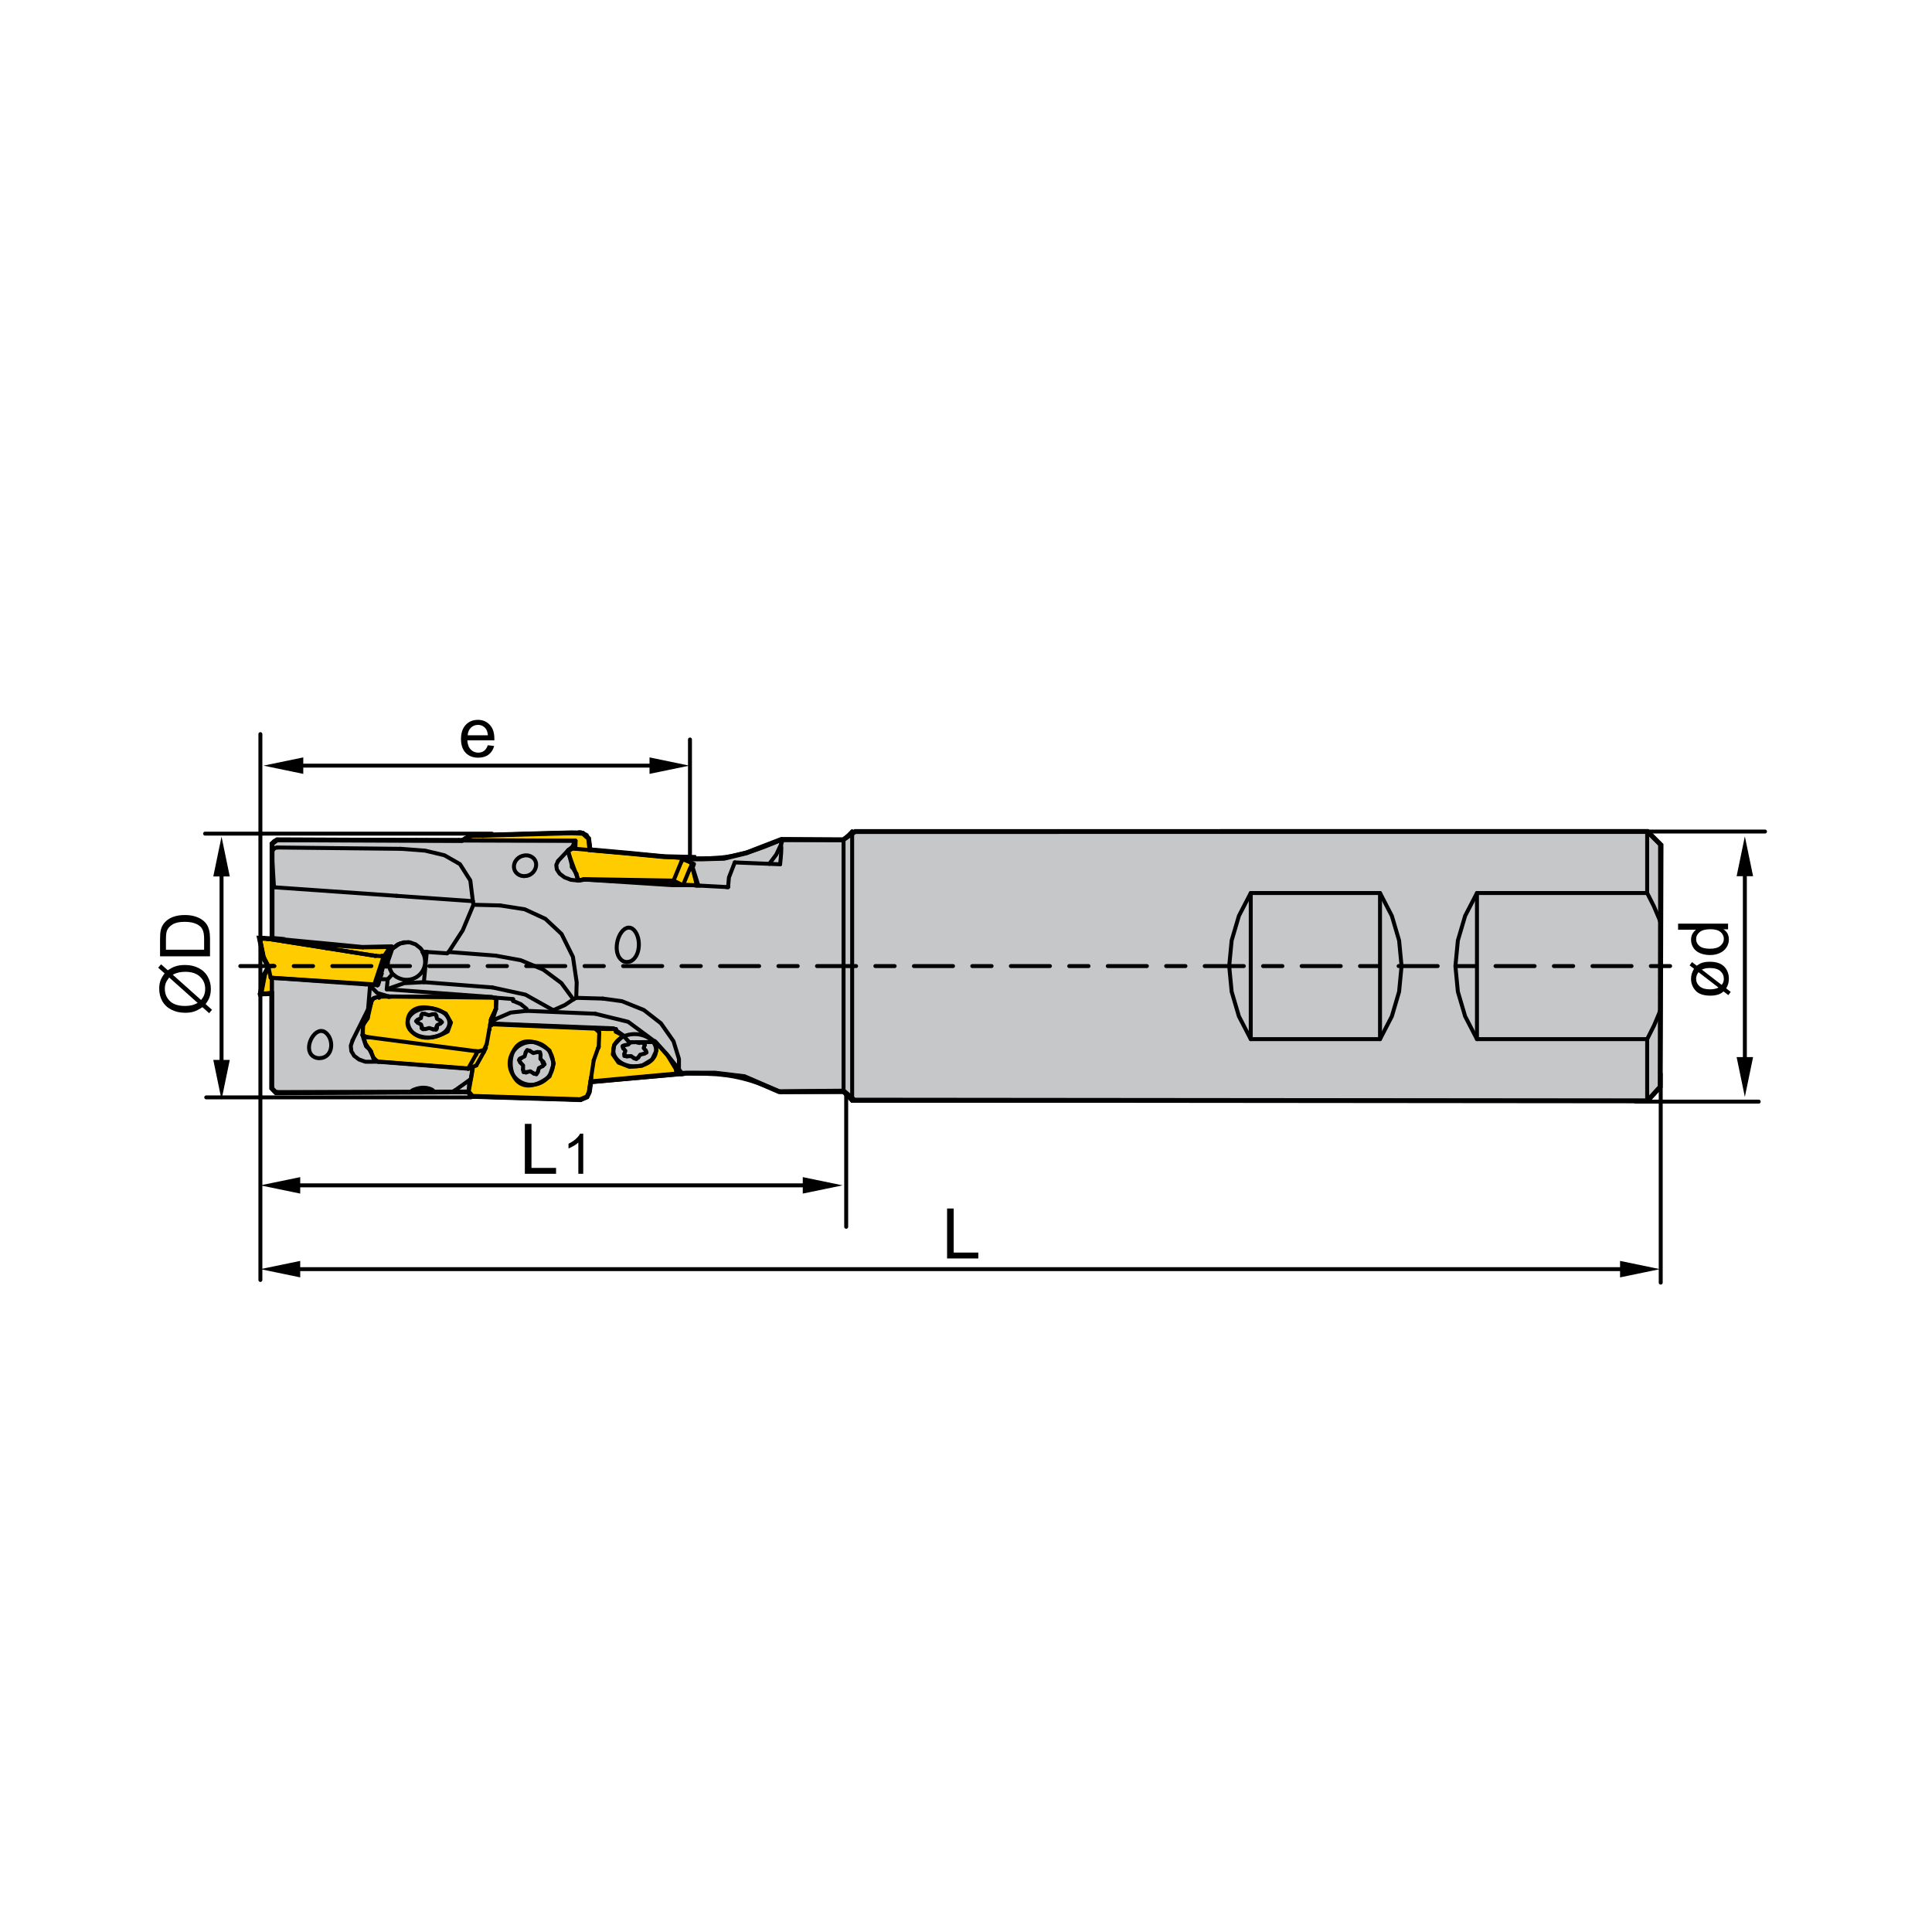 <?xml version="1.0" encoding="iso-8859-1"?>
<!-- Generator: Adobe Illustrator 27.2.0, SVG Export Plug-In . SVG Version: 6.00 Build 0)  -->
<svg version="1.1" xmlns="http://www.w3.org/2000/svg" xmlns:xlink="http://www.w3.org/1999/xlink" x="0px" y="0px"
	 viewBox="0 0 800 800" style="enable-background:new 0 0 800 800;" xml:space="preserve">
<g id="DRW_x5F_ZCC_x5F_Milling_x5F_Toolholder_x5F_EMP04_x5F_weldon_x5F_kukorica.svg">
	<polyline style="fill:#FFCC00;" points="118.235,422.479 114.941,411.36 108.02,411.567 109.595,403.318 111.228,400.537 
		109.118,396.735 107.43,388.491 114.576,388.824 195.23,345.975 236.693,344.85 241.377,345.061 243.74,347.208 244.284,351.879 
		259.679,353.247 274.97,354.727 287.358,355.024 298.118,443.062 244.635,447.949 244.014,452.22 243.065,454.209 240.266,455.352 
		195.626,453.984 193.916,452.053 150.045,451.378 	"/>
	
		<polygon style="fill:none;stroke:#000000;stroke-width:1.638;stroke-linecap:round;stroke-linejoin:round;stroke-miterlimit:22.926;" points="
		118.235,422.479 114.941,411.36 108.02,411.567 109.595,403.318 111.228,400.537 109.118,396.735 107.43,388.491 114.576,388.824 
		195.23,345.975 236.693,344.85 241.377,345.061 243.74,347.208 244.284,351.879 259.679,353.247 274.97,354.727 287.358,355.024 
		298.118,443.062 244.635,447.949 244.014,452.22 243.065,454.209 240.266,455.352 195.626,453.984 193.916,452.053 
		150.045,451.378 	"/>
	<path style="fill:#C6C7C8;" d="M177.396,417.475c4.788,0,8.685,2.723,8.685,6.062c0,3.343-3.897,6.07-8.685,6.07
		c-4.788,0-8.685-2.727-8.685-6.07C168.711,420.198,172.608,417.475,177.396,417.475"/>
	
		<path style="fill:none;stroke:#000000;stroke-width:1.638;stroke-linecap:round;stroke-linejoin:round;stroke-miterlimit:22.926;" d="
		M177.396,417.475c4.788,0,8.685,2.723,8.685,6.062c0,3.343-3.897,6.07-8.685,6.07c-4.788,0-8.685-2.727-8.685-6.07
		C168.711,420.198,172.608,417.475,177.396,417.475z"/>
	<path style="fill:#C6C7C8;" d="M220.043,431.47c4.972,0,9.022,3.983,9.022,8.87c0,4.878-4.05,8.865-9.022,8.865
		c-4.968,0-9.023-3.987-9.023-8.865C211.02,435.453,215.075,431.47,220.043,431.47"/>
	
		<path style="fill:none;stroke:#000000;stroke-width:1.638;stroke-linecap:round;stroke-linejoin:round;stroke-miterlimit:22.926;" d="
		M220.043,431.47c4.972,0,9.022,3.983,9.022,8.87c0,4.878-4.05,8.865-9.022,8.865c-4.968,0-9.023-3.987-9.023-8.865
		C211.02,435.453,215.075,431.47,220.043,431.47z"/>
	<polyline style="fill:#C6C7C8;" points="114.761,347.738 167.775,347.973 214.598,348.13 238.088,348.121 236.684,351.564 
		235.131,352.626 239.483,364.542 241.499,364.155 278.336,366.531 288.924,366.504 286.742,359.47 287.363,357.751 
		282.377,355.605 290.486,355.659 299.841,355.389 309.188,353.13 323.538,347.59 349.13,347.721 354.102,344.319 682.179,344.292 
		687.804,349.903 687.476,450.015 682.175,455.851 353.792,455.541 349.418,451.81 322.611,452.035 308.261,445.834 
		296.097,444.372 282.372,444.345 276.153,436.542 271.163,431.092 261.204,430.903 255.809,427.128 254.076,425.814 
		203.483,423.825 205.314,417.948 205.377,413.155 156.993,412.534 154.167,413.659 152.642,418.353 152.16,421.8 150.279,424.099 
		150.266,428.446 151.314,432.055 153.047,434.692 154.685,437.95 156.098,439.53 194.195,442.441 195.756,442.527 195,446.919 
		194.055,452.161 114.293,452.49 112.493,450.609 112.538,404.853 156.615,407.728 159.864,395.839 162.249,391.848 
		150.081,392.113 112.65,388.54 112.646,349.336 	"/>
	
		<polygon style="fill:none;stroke:#000000;stroke-width:1.638;stroke-linecap:round;stroke-linejoin:round;stroke-miterlimit:22.926;" points="
		114.761,347.738 167.775,347.973 214.598,348.13 238.088,348.121 236.684,351.564 235.131,352.626 239.483,364.542 
		241.499,364.155 278.336,366.531 288.924,366.504 286.742,359.47 287.363,357.751 282.377,355.605 290.486,355.659 
		299.841,355.389 309.188,353.13 323.538,347.59 349.13,347.721 354.102,344.319 682.179,344.292 687.804,349.903 687.476,450.015 
		682.175,455.851 353.792,455.541 349.418,451.81 322.611,452.035 308.261,445.834 296.097,444.372 282.372,444.345 
		276.153,436.542 271.163,431.092 261.204,430.903 255.809,427.128 254.076,425.814 203.483,423.825 205.314,417.948 
		205.377,413.155 156.993,412.534 154.167,413.659 152.642,418.353 152.16,421.8 150.279,424.099 150.266,428.446 151.314,432.055 
		153.047,434.692 154.685,437.95 156.098,439.53 194.195,442.441 195.756,442.527 195,446.919 194.055,452.161 114.293,452.49 
		112.493,450.609 112.538,404.853 156.615,407.728 159.864,395.839 162.249,391.848 150.081,392.113 112.65,388.54 112.646,349.336 
			"/>
	<path style="fill:#C6C7C8;" d="M262.82,428.203c4.882,0,8.865,3.002,8.865,6.687c0,3.686-3.982,6.691-8.865,6.691
		c-4.883,0-8.87-3.006-8.87-6.691C253.95,431.205,257.937,428.203,262.82,428.203"/>
	
		<path style="fill:none;stroke:#000000;stroke-width:1.638;stroke-linecap:round;stroke-linejoin:round;stroke-miterlimit:22.926;" d="
		M262.82,428.203c4.882,0,8.865,3.002,8.865,6.687c0,3.686-3.982,6.691-8.865,6.691c-4.883,0-8.87-3.006-8.87-6.691
		C253.95,431.205,257.937,428.203,262.82,428.203z"/>
	
		<line style="fill:none;stroke:#000000;stroke-width:1.638;stroke-linecap:round;stroke-linejoin:round;stroke-miterlimit:22.926;stroke-dasharray:7.987,7.987,16.177,7.987;stroke-dashoffset:18;" x1="99.501" y1="400.033" x2="695.439" y2="400.033"/>
	
		<line style="fill:none;stroke:#000000;stroke-width:1.638;stroke-linecap:round;stroke-linejoin:round;stroke-miterlimit:22.926;" x1="218.027" y1="443.926" x2="217.779" y2="444.088"/>
	
		<line style="fill:none;stroke:#000000;stroke-width:1.638;stroke-linecap:round;stroke-linejoin:round;stroke-miterlimit:22.926;" x1="111.075" y1="400.033" x2="111.053" y2="400.123"/>
	
		<line style="fill:none;stroke:#000000;stroke-width:1.638;stroke-linecap:round;stroke-linejoin:round;stroke-miterlimit:22.926;" x1="111.053" y1="399.938" x2="112.07" y2="404.853"/>
	
		<line style="fill:none;stroke:#000000;stroke-width:1.638;stroke-linecap:round;stroke-linejoin:round;stroke-miterlimit:22.926;" x1="156.318" y1="407.949" x2="158.006" y2="403.224"/>
	
		<line style="fill:none;stroke:#000000;stroke-width:1.638;stroke-linecap:round;stroke-linejoin:round;stroke-miterlimit:22.926;" x1="174.633" y1="425.764" x2="174.692" y2="425.152"/>
	
		<line style="fill:none;stroke:#000000;stroke-width:1.638;stroke-linecap:round;stroke-linejoin:round;stroke-miterlimit:22.926;" x1="180.744" y1="425.111" x2="180.632" y2="426.25"/>
	
		<line style="fill:none;stroke:#000000;stroke-width:1.638;stroke-linecap:round;stroke-linejoin:round;stroke-miterlimit:22.926;" x1="352.86" y1="455.792" x2="682.058" y2="455.792"/>
	
		<line style="fill:none;stroke:#000000;stroke-width:1.638;stroke-linecap:round;stroke-linejoin:round;stroke-miterlimit:22.926;" x1="352.86" y1="344.278" x2="349.292" y2="347.846"/>
	
		<line style="fill:none;stroke:#000000;stroke-width:1.638;stroke-linecap:round;stroke-linejoin:round;stroke-miterlimit:22.926;" x1="349.292" y1="452.224" x2="352.86" y2="455.792"/>
	
		<line style="fill:none;stroke:#000000;stroke-width:1.638;stroke-linecap:round;stroke-linejoin:round;stroke-miterlimit:22.926;" x1="172.505" y1="347.846" x2="114.833" y2="347.846"/>
	
		<line style="fill:none;stroke:#000000;stroke-width:1.638;stroke-linecap:round;stroke-linejoin:round;stroke-miterlimit:22.926;" x1="189.929" y1="347.846" x2="176.586" y2="347.846"/>
	
		<line style="fill:none;stroke:#000000;stroke-width:1.638;stroke-linecap:round;stroke-linejoin:round;stroke-miterlimit:22.926;" x1="349.292" y1="347.846" x2="323.498" y2="347.846"/>
	
		<line style="fill:none;stroke:#000000;stroke-width:1.638;stroke-linecap:round;stroke-linejoin:round;stroke-miterlimit:22.926;" x1="323.498" y1="452.224" x2="349.292" y2="452.224"/>
	
		<line style="fill:none;stroke:#000000;stroke-width:1.638;stroke-linecap:round;stroke-linejoin:round;stroke-miterlimit:22.926;" x1="176.586" y1="452.224" x2="189.929" y2="452.224"/>
	
		<line style="fill:none;stroke:#000000;stroke-width:1.638;stroke-linecap:round;stroke-linejoin:round;stroke-miterlimit:22.926;" x1="114.833" y1="452.224" x2="172.505" y2="452.224"/>
	
		<line style="fill:none;stroke:#000000;stroke-width:1.638;stroke-linecap:round;stroke-linejoin:round;stroke-miterlimit:22.926;" x1="682.058" y1="455.792" x2="687.408" y2="450.438"/>
	
		<line style="fill:none;stroke:#000000;stroke-width:1.638;stroke-linecap:round;stroke-linejoin:round;stroke-miterlimit:22.926;" x1="687.408" y1="349.628" x2="682.058" y2="344.278"/>
	
		<line style="fill:none;stroke:#000000;stroke-width:1.638;stroke-linecap:round;stroke-linejoin:round;stroke-miterlimit:22.926;" x1="200.346" y1="435.614" x2="201.233" y2="433.846"/>
	
		<line style="fill:none;stroke:#000000;stroke-width:1.638;stroke-linecap:round;stroke-linejoin:round;stroke-miterlimit:22.926;" x1="197.246" y1="441.167" x2="200.306" y2="435.696"/>
	
		<line style="fill:none;stroke:#000000;stroke-width:1.638;stroke-linecap:round;stroke-linejoin:round;stroke-miterlimit:22.926;" x1="153.668" y1="435.452" x2="154.671" y2="438.413"/>
	
		<path style="fill:none;stroke:#000000;stroke-width:1.638;stroke-linecap:round;stroke-linejoin:round;stroke-miterlimit:22.926;" d="
		M112.605,449.992c0,1.229,0.999,2.228,2.227,2.228"/>
	
		<line style="fill:none;stroke:#000000;stroke-width:1.638;stroke-linecap:round;stroke-linejoin:round;stroke-miterlimit:22.926;" x1="112.605" y1="404.906" x2="112.605" y2="449.992"/>
	
		<path style="fill:none;stroke:#000000;stroke-width:1.638;stroke-linecap:round;stroke-linejoin:round;stroke-miterlimit:22.926;" d="
		M114.833,347.846c-1.229,0-2.228,0.999-2.228,2.228v3.411"/>
	
		<line style="fill:none;stroke:#000000;stroke-width:1.638;stroke-linecap:round;stroke-linejoin:round;stroke-miterlimit:22.926;" x1="112.605" y1="353.98" x2="112.605" y2="388.994"/>
	
		<path style="fill:none;stroke:#000000;stroke-width:1.638;stroke-linecap:round;stroke-linejoin:round;stroke-miterlimit:22.926;" d="
		M151.593,433.144l0.337,0.437l0.432,0.36l0.18,0.131c0.45,0.36,0.828,0.72,1.075,1.251l0.05,0.13"/>
	
		<polyline style="fill:none;stroke:#000000;stroke-width:1.638;stroke-linecap:round;stroke-linejoin:round;stroke-miterlimit:22.926;" points="
		266.766,436.303 265.106,436.717 264.269,437.896 	"/>
	
		<polyline style="fill:none;stroke:#000000;stroke-width:1.638;stroke-linecap:round;stroke-linejoin:round;stroke-miterlimit:22.926;" points="
		262.536,438.161 263.499,438.535 264.269,437.896 	"/>
	
		<polyline style="fill:none;stroke:#000000;stroke-width:1.638;stroke-linecap:round;stroke-linejoin:round;stroke-miterlimit:22.926;" points="
		262.536,438.161 261.317,437.302 259.598,437.406 	"/>
	
		<polyline style="fill:none;stroke:#000000;stroke-width:1.638;stroke-linecap:round;stroke-linejoin:round;stroke-miterlimit:22.926;" points="
		258.513,436.415 258.522,437.253 259.598,437.406 	"/>
	
		<polyline style="fill:none;stroke:#000000;stroke-width:1.638;stroke-linecap:round;stroke-linejoin:round;stroke-miterlimit:22.926;" points="
		258.513,436.415 258.954,435.137 258.068,434.058 	"/>
	
		<polyline style="fill:none;stroke:#000000;stroke-width:1.638;stroke-linecap:round;stroke-linejoin:round;stroke-miterlimit:22.926;" points="
		258.72,432.802 257.762,433.27 258.068,434.058 	"/>
	
		<polyline style="fill:none;stroke:#000000;stroke-width:1.638;stroke-linecap:round;stroke-linejoin:round;stroke-miterlimit:22.926;" points="
		258.72,432.802 260.169,432.501 261.105,431.587 	"/>
	
		<polyline style="fill:none;stroke:#000000;stroke-width:1.638;stroke-linecap:round;stroke-linejoin:round;stroke-miterlimit:22.926;" points="
		263.549,431.547 264.669,431.884 265.889,431.7 	"/>
	
		<polyline style="fill:none;stroke:#000000;stroke-width:1.638;stroke-linecap:round;stroke-linejoin:round;stroke-miterlimit:22.926;" points="
		266.973,432.694 266.964,431.857 265.889,431.7 	"/>
	
		<polyline style="fill:none;stroke:#000000;stroke-width:1.638;stroke-linecap:round;stroke-linejoin:round;stroke-miterlimit:22.926;" points="
		266.973,432.694 266.532,433.972 267.419,435.043 	"/>
	
		<polyline style="fill:none;stroke:#000000;stroke-width:1.638;stroke-linecap:round;stroke-linejoin:round;stroke-miterlimit:22.926;" points="
		266.766,436.303 267.72,435.831 267.419,435.043 	"/>
	
		<line style="fill:none;stroke:#000000;stroke-width:1.638;stroke-linecap:round;stroke-linejoin:round;stroke-miterlimit:22.926;" x1="266.879" y1="431.79" x2="266.973" y2="432.694"/>
	
		<line style="fill:none;stroke:#000000;stroke-width:1.638;stroke-linecap:round;stroke-linejoin:round;stroke-miterlimit:22.926;" x1="257.96" y1="433.041" x2="258.068" y2="434.058"/>
	
		<line style="fill:none;stroke:#000000;stroke-width:1.638;stroke-linecap:round;stroke-linejoin:round;stroke-miterlimit:22.926;" x1="235.19" y1="352.126" x2="237.075" y2="351.406"/>
	
		<line style="fill:none;stroke:#000000;stroke-width:1.638;stroke-linecap:round;stroke-linejoin:round;stroke-miterlimit:22.926;" x1="237.066" y1="359.232" x2="236.832" y2="359.038"/>
	
		<polyline style="fill:none;stroke:#000000;stroke-width:1.638;stroke-linecap:round;stroke-linejoin:round;stroke-miterlimit:22.926;" points="
		235.19,352.126 235.599,353.589 236.54,357.252 236.648,357.733 236.747,358.282 236.801,358.656 236.828,358.989 236.832,359.038 
			"/>
	
		<line style="fill:none;stroke:#000000;stroke-width:1.638;stroke-linecap:round;stroke-linejoin:round;stroke-miterlimit:22.926;" x1="239.429" y1="364.641" x2="238.682" y2="361.81"/>
	
		<polyline style="fill:none;stroke:#000000;stroke-width:1.638;stroke-linecap:round;stroke-linejoin:round;stroke-miterlimit:22.926;" points="
		288.06,366.607 288.384,365.964 286.584,358.764 286.53,358.426 	"/>
	
		<line style="fill:none;stroke:#000000;stroke-width:1.638;stroke-linecap:round;stroke-linejoin:round;stroke-miterlimit:22.926;" x1="286.49" y1="357.976" x2="286.53" y2="358.426"/>
	
		<polyline style="fill:none;stroke:#000000;stroke-width:1.638;stroke-linecap:round;stroke-linejoin:round;stroke-miterlimit:22.926;" points="
		286.49,357.976 285.621,359.758 282.908,366.324 	"/>
	
		<line style="fill:none;stroke:#000000;stroke-width:1.638;stroke-linecap:round;stroke-linejoin:round;stroke-miterlimit:22.926;" x1="278.903" y1="364.636" x2="241.814" y2="364.02"/>
	
		<line style="fill:none;stroke:#000000;stroke-width:1.638;stroke-linecap:round;stroke-linejoin:round;stroke-miterlimit:22.926;" x1="278.903" y1="364.636" x2="282.143" y2="356.788"/>
	
		<line style="fill:none;stroke:#000000;stroke-width:1.638;stroke-linecap:round;stroke-linejoin:round;stroke-miterlimit:22.926;" x1="282.233" y1="366.292" x2="278.903" y2="364.636"/>
	
		<line style="fill:none;stroke:#000000;stroke-width:1.638;stroke-linecap:round;stroke-linejoin:round;stroke-miterlimit:22.926;" x1="241.814" y1="364.019" x2="240.189" y2="364.532"/>
	
		<polyline style="fill:none;stroke:#000000;stroke-width:1.638;stroke-linecap:round;stroke-linejoin:round;stroke-miterlimit:22.926;" points="
		282.665,355.339 282.665,355.344 282.629,355.726 282.813,355.344 282.665,355.339 	"/>
	
		<polyline style="fill:none;stroke:#000000;stroke-width:1.638;stroke-linecap:round;stroke-linejoin:round;stroke-miterlimit:22.926;" points="
		283.245,355.379 285.477,356.279 286.49,357.976 	"/>
	
		<polyline style="fill:none;stroke:#000000;stroke-width:1.638;stroke-linecap:round;stroke-linejoin:round;stroke-miterlimit:22.926;" points="
		282.143,356.788 282.215,356.792 282.435,356.261 282.629,355.726 	"/>
	
		<line style="fill:none;stroke:#000000;stroke-width:1.638;stroke-linecap:round;stroke-linejoin:round;stroke-miterlimit:22.926;" x1="282.665" y1="355.339" x2="282.084" y2="355.285"/>
	
		<line style="fill:none;stroke:#000000;stroke-width:1.638;stroke-linecap:round;stroke-linejoin:round;stroke-miterlimit:22.926;" x1="238.308" y1="351.469" x2="282.084" y2="355.285"/>
	
		<line style="fill:none;stroke:#000000;stroke-width:1.638;stroke-linecap:round;stroke-linejoin:round;stroke-miterlimit:22.926;" x1="288.384" y1="365.963" x2="288.6" y2="366.634"/>
	
		<line style="fill:none;stroke:#000000;stroke-width:1.638;stroke-linecap:round;stroke-linejoin:round;stroke-miterlimit:22.926;" x1="282.813" y1="355.343" x2="283.245" y2="355.379"/>
	
		<line style="fill:none;stroke:#000000;stroke-width:1.638;stroke-linecap:round;stroke-linejoin:round;stroke-miterlimit:22.926;" x1="238.682" y1="361.81" x2="237.066" y2="359.231"/>
	
		<line style="fill:none;stroke:#000000;stroke-width:1.638;stroke-linecap:round;stroke-linejoin:round;stroke-miterlimit:22.926;" x1="192.642" y1="347.131" x2="192.674" y2="347.896"/>
	
		<line style="fill:none;stroke:#000000;stroke-width:1.638;stroke-linecap:round;stroke-linejoin:round;stroke-miterlimit:22.926;" x1="192.642" y1="347.131" x2="194.532" y2="346.051"/>
	
		<line style="fill:none;stroke:#000000;stroke-width:1.638;stroke-linecap:round;stroke-linejoin:round;stroke-miterlimit:22.926;" x1="194.604" y1="346.051" x2="194.532" y2="346.051"/>
	
		<line style="fill:none;stroke:#000000;stroke-width:1.638;stroke-linecap:round;stroke-linejoin:round;stroke-miterlimit:22.926;" x1="192.642" y1="347.131" x2="193.061" y2="347.135"/>
	
		<line style="fill:none;stroke:#000000;stroke-width:1.638;stroke-linecap:round;stroke-linejoin:round;stroke-miterlimit:22.926;" x1="194.874" y1="346.051" x2="194.784" y2="346.055"/>
	
		<line style="fill:none;stroke:#000000;stroke-width:1.638;stroke-linecap:round;stroke-linejoin:round;stroke-miterlimit:22.926;" x1="194.532" y1="346.051" x2="194.874" y2="346.051"/>
	
		<polyline style="fill:none;stroke:#000000;stroke-width:1.638;stroke-linecap:round;stroke-linejoin:round;stroke-miterlimit:22.926;" points="
		244.487,351.991 244.041,349.043 243.987,348.544 	"/>
	
		<line style="fill:none;stroke:#000000;stroke-width:1.638;stroke-linecap:round;stroke-linejoin:round;stroke-miterlimit:22.926;" x1="243.947" y1="347.954" x2="243.987" y2="348.544"/>
	
		<polyline style="fill:none;stroke:#000000;stroke-width:1.638;stroke-linecap:round;stroke-linejoin:round;stroke-miterlimit:22.926;" points="
		239.6,344.732 224.763,345.083 209.841,345.524 195.068,346.051 	"/>
	
		<line style="fill:none;stroke:#000000;stroke-width:1.638;stroke-linecap:round;stroke-linejoin:round;stroke-miterlimit:22.926;" x1="194.874" y1="346.051" x2="195.068" y2="346.051"/>
	
		<line style="fill:none;stroke:#000000;stroke-width:1.638;stroke-linecap:round;stroke-linejoin:round;stroke-miterlimit:22.926;" x1="195.189" y1="346.033" x2="195.068" y2="346.051"/>
	
		<line style="fill:none;stroke:#000000;stroke-width:1.638;stroke-linecap:round;stroke-linejoin:round;stroke-miterlimit:22.926;" x1="195.185" y1="346.033" x2="194.604" y2="346.051"/>
	
		<polyline style="fill:none;stroke:#000000;stroke-width:1.638;stroke-linecap:round;stroke-linejoin:round;stroke-miterlimit:22.926;" points="
		240.126,344.705 240.086,344.71 240.27,344.705 240.126,344.705 	"/>
	
		<polyline style="fill:none;stroke:#000000;stroke-width:1.638;stroke-linecap:round;stroke-linejoin:round;stroke-miterlimit:22.926;" points="
		240.702,344.724 242.934,345.759 243.947,347.955 	"/>
	
		<polyline style="fill:none;stroke:#000000;stroke-width:1.638;stroke-linecap:round;stroke-linejoin:round;stroke-miterlimit:22.926;" points="
		239.6,344.733 239.676,344.728 239.897,344.719 240.086,344.71 	"/>
	
		<line style="fill:none;stroke:#000000;stroke-width:1.638;stroke-linecap:round;stroke-linejoin:round;stroke-miterlimit:22.926;" x1="240.126" y1="344.706" x2="239.546" y2="344.719"/>
	
		<line style="fill:none;stroke:#000000;stroke-width:1.638;stroke-linecap:round;stroke-linejoin:round;stroke-miterlimit:22.926;" x1="195.765" y1="346.015" x2="195.185" y2="346.033"/>
	
		<line style="fill:none;stroke:#000000;stroke-width:1.638;stroke-linecap:round;stroke-linejoin:round;stroke-miterlimit:22.926;" x1="240.27" y1="344.706" x2="240.702" y2="344.724"/>
	
		<line style="fill:none;stroke:#000000;stroke-width:1.638;stroke-linecap:round;stroke-linejoin:round;stroke-miterlimit:22.926;" x1="107.561" y1="411.621" x2="107.799" y2="411.607"/>
	
		<line style="fill:none;stroke:#000000;stroke-width:1.638;stroke-linecap:round;stroke-linejoin:round;stroke-miterlimit:22.926;" x1="108.888" y1="411.531" x2="108.897" y2="411.531"/>
	
		<line style="fill:none;stroke:#000000;stroke-width:1.638;stroke-linecap:round;stroke-linejoin:round;stroke-miterlimit:22.926;" x1="108.087" y1="411.585" x2="109.415" y2="411.495"/>
	
		<polyline style="fill:none;stroke:#000000;stroke-width:1.638;stroke-linecap:round;stroke-linejoin:round;stroke-miterlimit:22.926;" points="
		108.087,411.585 107.993,411.589 107.799,411.607 	"/>
	
		<polyline style="fill:none;stroke:#000000;stroke-width:1.638;stroke-linecap:round;stroke-linejoin:round;stroke-miterlimit:22.926;" points="
		109.275,404.988 109.077,404.983 107.799,411.607 	"/>
	
		<polyline style="fill:none;stroke:#000000;stroke-width:1.638;stroke-linecap:round;stroke-linejoin:round;stroke-miterlimit:22.926;" points="
		109.442,403.314 109.208,403.611 109.266,403.773 	"/>
	
		<polyline style="fill:none;stroke:#000000;stroke-width:1.638;stroke-linecap:round;stroke-linejoin:round;stroke-miterlimit:22.926;" points="
		109.617,403.3 109.433,403.53 109.266,403.773 	"/>
	
		<line style="fill:none;stroke:#000000;stroke-width:1.638;stroke-linecap:round;stroke-linejoin:round;stroke-miterlimit:22.926;" x1="109.617" y1="403.3" x2="109.442" y2="403.314"/>
	
		<polyline style="fill:none;stroke:#000000;stroke-width:1.638;stroke-linecap:round;stroke-linejoin:round;stroke-miterlimit:22.926;" points="
		109.266,403.773 109.262,403.885 109.221,404.173 109.158,404.551 109.091,404.938 109.077,404.983 	"/>
	
		<line style="fill:none;stroke:#000000;stroke-width:1.638;stroke-linecap:round;stroke-linejoin:round;stroke-miterlimit:22.926;" x1="109.712" y1="403.471" x2="109.617" y2="403.3"/>
	
		<polyline style="fill:none;stroke:#000000;stroke-width:1.638;stroke-linecap:round;stroke-linejoin:round;stroke-miterlimit:22.926;" points="
		107.561,411.62 107.975,409.519 108.911,404.862 109.023,404.335 109.122,403.885 109.172,403.692 109.203,403.611 	"/>
	
		<polyline style="fill:none;stroke:#000000;stroke-width:1.638;stroke-linecap:round;stroke-linejoin:round;stroke-miterlimit:22.926;" points="
		111.075,400.042 111.053,400.15 111.098,400.15 	"/>
	
		<line style="fill:none;stroke:#000000;stroke-width:1.638;stroke-linecap:round;stroke-linejoin:round;stroke-miterlimit:22.926;" x1="110.684" y1="411.355" x2="112.605" y2="411.049"/>
	
		<line style="fill:none;stroke:#000000;stroke-width:1.638;stroke-linecap:round;stroke-linejoin:round;stroke-miterlimit:22.926;" x1="109.455" y1="411.49" x2="109.5" y2="411.468"/>
	
		<polyline style="fill:none;stroke:#000000;stroke-width:1.638;stroke-linecap:round;stroke-linejoin:round;stroke-miterlimit:22.926;" points="
		109.545,411.481 109.577,411.481 110.684,411.355 	"/>
	
		<line style="fill:none;stroke:#000000;stroke-width:1.638;stroke-linecap:round;stroke-linejoin:round;stroke-miterlimit:22.926;" x1="111.053" y1="400.15" x2="109.442" y2="403.313"/>
	
		<line style="fill:none;stroke:#000000;stroke-width:1.638;stroke-linecap:round;stroke-linejoin:round;stroke-miterlimit:22.926;" x1="111.053" y1="400.123" x2="111.053" y2="400.15"/>
	
		<line style="fill:none;stroke:#000000;stroke-width:1.638;stroke-linecap:round;stroke-linejoin:round;stroke-miterlimit:22.926;" x1="282.813" y1="444.723" x2="282.665" y2="444.736"/>
	
		<polyline style="fill:none;stroke:#000000;stroke-width:1.638;stroke-linecap:round;stroke-linejoin:round;stroke-miterlimit:22.926;" points="
		283.25,444.47 283.25,444.56 283.245,444.687 284.168,444.484 	"/>
	
		<line style="fill:none;stroke:#000000;stroke-width:1.638;stroke-linecap:round;stroke-linejoin:round;stroke-miterlimit:22.926;" x1="282.665" y1="444.736" x2="282.084" y2="444.777"/>
	
		<line style="fill:none;stroke:#000000;stroke-width:1.638;stroke-linecap:round;stroke-linejoin:round;stroke-miterlimit:22.926;" x1="244.487" y1="448.062" x2="282.084" y2="444.777"/>
	
		<line style="fill:none;stroke:#000000;stroke-width:1.638;stroke-linecap:round;stroke-linejoin:round;stroke-miterlimit:22.926;" x1="244.572" y1="447.512" x2="244.797" y2="447.499"/>
	
		<polyline style="fill:none;stroke:#000000;stroke-width:1.638;stroke-linecap:round;stroke-linejoin:round;stroke-miterlimit:22.926;" points="
		282.084,444.777 282.089,444.637 282.093,444.448 	"/>
	
		<line style="fill:none;stroke:#000000;stroke-width:1.638;stroke-linecap:round;stroke-linejoin:round;stroke-miterlimit:22.926;" x1="280.059" y1="444.394" x2="281.049" y2="444.309"/>
	
		<path style="fill:none;stroke:#000000;stroke-width:1.638;stroke-linecap:round;stroke-linejoin:round;stroke-miterlimit:22.926;" d="
		M244.797,447.499v-0.283c0-0.09,0-0.184,0-0.274l0.004-0.932"/>
	
		<polyline style="fill:none;stroke:#000000;stroke-width:1.638;stroke-linecap:round;stroke-linejoin:round;stroke-miterlimit:22.926;" points="
		280.275,443.292 280.077,444.313 280.059,444.394 280.041,444.322 279.852,442.68 	"/>
	
		<line style="fill:none;stroke:#000000;stroke-width:1.638;stroke-linecap:round;stroke-linejoin:round;stroke-miterlimit:22.926;" x1="282.813" y1="444.723" x2="283.245" y2="444.687"/>
	
		<polyline style="fill:none;stroke:#000000;stroke-width:1.638;stroke-linecap:round;stroke-linejoin:round;stroke-miterlimit:22.926;" points="
		271.82,434.958 271.649,433.149 270.857,431.479 	"/>
	
		<polyline style="fill:none;stroke:#000000;stroke-width:1.638;stroke-linecap:round;stroke-linejoin:round;stroke-miterlimit:22.926;" points="
		257.757,429.04 254.319,432.667 253.752,436.609 256.119,440.007 260.646,441.757 265.853,441.28 270.029,438.733 271.82,434.958 	
		"/>
	
		<polyline style="fill:none;stroke:#000000;stroke-width:1.638;stroke-linecap:round;stroke-linejoin:round;stroke-miterlimit:22.926;" points="
		221.046,444.524 219.588,443.602 217.914,444.007 	"/>
	
		<polyline style="fill:none;stroke:#000000;stroke-width:1.638;stroke-linecap:round;stroke-linejoin:round;stroke-miterlimit:22.926;" points="
		216.564,442.891 216.807,443.971 217.914,444.007 	"/>
	
		<polyline style="fill:none;stroke:#000000;stroke-width:1.638;stroke-linecap:round;stroke-linejoin:round;stroke-miterlimit:22.926;" points="
		216.564,442.891 216.618,441.172 215.435,439.917 	"/>
	
		<polyline style="fill:none;stroke:#000000;stroke-width:1.638;stroke-linecap:round;stroke-linejoin:round;stroke-miterlimit:22.926;" points="
		215.714,438.193 214.904,438.945 215.435,439.917 	"/>
	
		<polyline style="fill:none;stroke:#000000;stroke-width:1.638;stroke-linecap:round;stroke-linejoin:round;stroke-miterlimit:22.926;" points="
		215.714,438.193 217.235,437.388 217.716,435.732 	"/>
	
		<polyline style="fill:none;stroke:#000000;stroke-width:1.638;stroke-linecap:round;stroke-linejoin:round;stroke-miterlimit:22.926;" points="
		219.354,435.115 218.297,434.791 217.716,435.732 	"/>
	
		<polyline style="fill:none;stroke:#000000;stroke-width:1.638;stroke-linecap:round;stroke-linejoin:round;stroke-miterlimit:22.926;" points="
		219.354,435.115 220.812,436.033 222.486,435.637 	"/>
	
		<polyline style="fill:none;stroke:#000000;stroke-width:1.638;stroke-linecap:round;stroke-linejoin:round;stroke-miterlimit:22.926;" points="
		223.841,436.748 223.598,435.668 222.486,435.637 	"/>
	
		<polyline style="fill:none;stroke:#000000;stroke-width:1.638;stroke-linecap:round;stroke-linejoin:round;stroke-miterlimit:22.926;" points="
		223.841,436.748 223.787,438.467 224.966,439.723 	"/>
	
		<polyline style="fill:none;stroke:#000000;stroke-width:1.638;stroke-linecap:round;stroke-linejoin:round;stroke-miterlimit:22.926;" points="
		224.687,441.446 225.497,440.695 224.966,439.723 	"/>
	
		<polyline style="fill:none;stroke:#000000;stroke-width:1.638;stroke-linecap:round;stroke-linejoin:round;stroke-miterlimit:22.926;" points="
		224.687,441.446 223.166,442.252 222.684,443.908 	"/>
	
		<polyline style="fill:none;stroke:#000000;stroke-width:1.638;stroke-linecap:round;stroke-linejoin:round;stroke-miterlimit:22.926;" points="
		221.046,444.524 222.108,444.853 222.684,443.908 	"/>
	
		<line style="fill:none;stroke:#000000;stroke-width:1.638;stroke-linecap:round;stroke-linejoin:round;stroke-miterlimit:22.926;" x1="217.824" y1="444.066" x2="217.914" y2="444.007"/>
	
		<line style="fill:none;stroke:#000000;stroke-width:1.638;stroke-linecap:round;stroke-linejoin:round;stroke-miterlimit:22.926;" x1="224.624" y1="439.939" x2="224.966" y2="439.723"/>
	
		<line style="fill:none;stroke:#000000;stroke-width:1.638;stroke-linecap:round;stroke-linejoin:round;stroke-miterlimit:22.926;" x1="215.372" y1="438.409" x2="215.714" y2="438.193"/>
	
		<polyline style="fill:none;stroke:#000000;stroke-width:1.638;stroke-linecap:round;stroke-linejoin:round;stroke-miterlimit:22.926;" points="
		215.372,438.409 215.259,438.427 215.142,438.463 	"/>
	
		<polyline style="fill:none;stroke:#000000;stroke-width:1.638;stroke-linecap:round;stroke-linejoin:round;stroke-miterlimit:22.926;" points="
		182.36,423.816 181.014,424.486 180.83,425.661 	"/>
	
		<polyline style="fill:none;stroke:#000000;stroke-width:1.638;stroke-linecap:round;stroke-linejoin:round;stroke-miterlimit:22.926;" points="
		179.331,426.209 180.429,426.354 180.83,425.661 	"/>
	
		<polyline style="fill:none;stroke:#000000;stroke-width:1.638;stroke-linecap:round;stroke-linejoin:round;stroke-miterlimit:22.926;" points="
		179.331,426.209 177.734,425.688 176.159,426.093 	"/>
	
		<polyline style="fill:none;stroke:#000000;stroke-width:1.638;stroke-linecap:round;stroke-linejoin:round;stroke-miterlimit:22.926;" points="
		174.629,425.431 175.065,426.16 176.159,426.093 	"/>
	
		<polyline style="fill:none;stroke:#000000;stroke-width:1.638;stroke-linecap:round;stroke-linejoin:round;stroke-miterlimit:22.926;" points="
		174.629,425.431 174.381,424.239 172.986,423.465 	"/>
	
		<polyline style="fill:none;stroke:#000000;stroke-width:1.638;stroke-linecap:round;stroke-linejoin:round;stroke-miterlimit:22.926;" points="
		172.955,422.25 172.293,422.835 172.986,423.465 	"/>
	
		<polyline style="fill:none;stroke:#000000;stroke-width:1.638;stroke-linecap:round;stroke-linejoin:round;stroke-miterlimit:22.926;" points="
		172.955,422.25 174.305,421.579 174.493,420.405 	"/>
	
		<polyline style="fill:none;stroke:#000000;stroke-width:1.638;stroke-linecap:round;stroke-linejoin:round;stroke-miterlimit:22.926;" points="
		175.988,419.856 174.89,419.712 174.494,420.405 	"/>
	
		<polyline style="fill:none;stroke:#000000;stroke-width:1.638;stroke-linecap:round;stroke-linejoin:round;stroke-miterlimit:22.926;" points="
		175.988,419.856 177.585,420.378 179.16,419.973 	"/>
	
		<polyline style="fill:none;stroke:#000000;stroke-width:1.638;stroke-linecap:round;stroke-linejoin:round;stroke-miterlimit:22.926;" points="
		180.695,420.634 180.253,419.91 179.16,419.973 	"/>
	
		<polyline style="fill:none;stroke:#000000;stroke-width:1.638;stroke-linecap:round;stroke-linejoin:round;stroke-miterlimit:22.926;" points="
		180.695,420.634 180.938,421.831 182.332,422.605 	"/>
	
		<polyline style="fill:none;stroke:#000000;stroke-width:1.638;stroke-linecap:round;stroke-linejoin:round;stroke-miterlimit:22.926;" points="
		182.36,423.816 183.025,423.235 182.332,422.605 	"/>
	
		<line style="fill:none;stroke:#000000;stroke-width:1.638;stroke-linecap:round;stroke-linejoin:round;stroke-miterlimit:22.926;" x1="180.789" y1="426.097" x2="180.829" y2="425.661"/>
	
		<line style="fill:none;stroke:#000000;stroke-width:1.638;stroke-linecap:round;stroke-linejoin:round;stroke-miterlimit:22.926;" x1="174.602" y1="425.661" x2="174.628" y2="425.431"/>
	
		<line style="fill:none;stroke:#000000;stroke-width:1.638;stroke-linecap:round;stroke-linejoin:round;stroke-miterlimit:22.926;" x1="247.722" y1="433.909" x2="247.92" y2="433.482"/>
	
		<line style="fill:none;stroke:#000000;stroke-width:1.638;stroke-linecap:round;stroke-linejoin:round;stroke-miterlimit:22.926;" x1="248.15" y1="427.492" x2="247.92" y2="433.482"/>
	
		<line style="fill:none;stroke:#000000;stroke-width:1.638;stroke-linecap:round;stroke-linejoin:round;stroke-miterlimit:22.926;" x1="248.15" y1="427.492" x2="246.727" y2="426.192"/>
	
		<line style="fill:none;stroke:#000000;stroke-width:1.638;stroke-linecap:round;stroke-linejoin:round;stroke-miterlimit:22.926;" x1="247.628" y1="434.085" x2="247.722" y2="433.909"/>
	
		<line style="fill:none;stroke:#000000;stroke-width:1.638;stroke-linecap:round;stroke-linejoin:round;stroke-miterlimit:22.926;" x1="194.604" y1="454.015" x2="194.532" y2="454.011"/>
	
		<polyline style="fill:none;stroke:#000000;stroke-width:1.638;stroke-linecap:round;stroke-linejoin:round;stroke-miterlimit:22.926;" points="
		194.604,454.015 194.608,453.826 194.618,453.637 194.626,453.255 194.465,453.255 193.974,452.431 193.983,452.292 	"/>
	
		<line style="fill:none;stroke:#000000;stroke-width:1.638;stroke-linecap:round;stroke-linejoin:round;stroke-miterlimit:22.926;" x1="194.321" y1="448.246" x2="193.983" y2="452.292"/>
	
		<line style="fill:none;stroke:#000000;stroke-width:1.638;stroke-linecap:round;stroke-linejoin:round;stroke-miterlimit:22.926;" x1="194.321" y1="448.246" x2="194.438" y2="447.292"/>
	
		<polyline style="fill:none;stroke:#000000;stroke-width:1.638;stroke-linecap:round;stroke-linejoin:round;stroke-miterlimit:22.926;" points="
		245.846,439.066 244.041,451.028 243.987,451.527 	"/>
	
		<line style="fill:none;stroke:#000000;stroke-width:1.638;stroke-linecap:round;stroke-linejoin:round;stroke-miterlimit:22.926;" x1="243.947" y1="452.112" x2="243.987" y2="451.527"/>
	
		<line style="fill:none;stroke:#000000;stroke-width:1.638;stroke-linecap:round;stroke-linejoin:round;stroke-miterlimit:22.926;" x1="195.185" y1="454.033" x2="194.604" y2="454.016"/>
	
		<line style="fill:none;stroke:#000000;stroke-width:1.638;stroke-linecap:round;stroke-linejoin:round;stroke-miterlimit:22.926;" x1="202.758" y1="426.219" x2="202.623" y2="426.214"/>
	
		<line style="fill:none;stroke:#000000;stroke-width:1.638;stroke-linecap:round;stroke-linejoin:round;stroke-miterlimit:22.926;" x1="240.27" y1="455.365" x2="240.126" y2="455.365"/>
	
		<polyline style="fill:none;stroke:#000000;stroke-width:1.638;stroke-linecap:round;stroke-linejoin:round;stroke-miterlimit:22.926;" points="
		240.702,455.352 242.934,454.303 243.947,452.112 	"/>
	
		<line style="fill:none;stroke:#000000;stroke-width:1.638;stroke-linecap:round;stroke-linejoin:round;stroke-miterlimit:22.926;" x1="240.126" y1="455.365" x2="239.546" y2="455.352"/>
	
		<line style="fill:none;stroke:#000000;stroke-width:1.638;stroke-linecap:round;stroke-linejoin:round;stroke-miterlimit:22.926;" x1="195.765" y1="454.06" x2="239.546" y2="455.352"/>
	
		<line style="fill:none;stroke:#000000;stroke-width:1.638;stroke-linecap:round;stroke-linejoin:round;stroke-miterlimit:22.926;" x1="195.765" y1="454.06" x2="195.185" y2="454.033"/>
	
		<line style="fill:none;stroke:#000000;stroke-width:1.638;stroke-linecap:round;stroke-linejoin:round;stroke-miterlimit:22.926;" x1="245.846" y1="439.066" x2="247.628" y2="434.085"/>
	
		<polyline style="fill:none;stroke:#000000;stroke-width:1.638;stroke-linecap:round;stroke-linejoin:round;stroke-miterlimit:22.926;" points="
		194.658,453.255 194.663,452.918 194.465,453.255 	"/>
	
		<line style="fill:none;stroke:#000000;stroke-width:1.638;stroke-linecap:round;stroke-linejoin:round;stroke-miterlimit:22.926;" x1="194.627" y1="453.255" x2="194.658" y2="453.255"/>
	
		<line style="fill:none;stroke:#000000;stroke-width:1.638;stroke-linecap:round;stroke-linejoin:round;stroke-miterlimit:22.926;" x1="240.27" y1="455.366" x2="240.702" y2="455.352"/>
	
		<polyline style="fill:none;stroke:#000000;stroke-width:1.638;stroke-linecap:round;stroke-linejoin:round;stroke-miterlimit:22.926;" points="
		193.974,452.432 194.294,452.693 194.663,452.918 	"/>
	
		<path style="fill:none;stroke:#000000;stroke-width:1.638;stroke-linecap:round;stroke-linejoin:round;stroke-miterlimit:22.926;" d="
		M229.299,440.354l-1.76-5.364c-21.478-16.461-21.37,27.185,0.032,10.733L229.299,440.354z"/>
	
		<line style="fill:none;stroke:#000000;stroke-width:1.638;stroke-linecap:round;stroke-linejoin:round;stroke-miterlimit:22.926;" x1="205.18" y1="418.114" x2="205.373" y2="417.827"/>
	
		<line style="fill:none;stroke:#000000;stroke-width:1.638;stroke-linecap:round;stroke-linejoin:round;stroke-miterlimit:22.926;" x1="205.612" y1="413.691" x2="205.373" y2="417.827"/>
	
		<line style="fill:none;stroke:#000000;stroke-width:1.638;stroke-linecap:round;stroke-linejoin:round;stroke-miterlimit:22.926;" x1="205.612" y1="413.691" x2="203.721" y2="412.859"/>
	
		<line style="fill:none;stroke:#000000;stroke-width:1.638;stroke-linecap:round;stroke-linejoin:round;stroke-miterlimit:22.926;" x1="205.085" y1="418.227" x2="205.18" y2="418.115"/>
	
		<line style="fill:none;stroke:#000000;stroke-width:1.638;stroke-linecap:round;stroke-linejoin:round;stroke-miterlimit:22.926;" x1="203.186" y1="422.349" x2="205.373" y2="417.827"/>
	
		<line style="fill:none;stroke:#000000;stroke-width:1.638;stroke-linecap:round;stroke-linejoin:round;stroke-miterlimit:22.926;" x1="203.474" y1="421.629" x2="205.18" y2="418.115"/>
	
		<line style="fill:none;stroke:#000000;stroke-width:1.638;stroke-linecap:round;stroke-linejoin:round;stroke-miterlimit:22.926;" x1="150.104" y1="428.609" x2="150.338" y2="424.474"/>
	
		<line style="fill:none;stroke:#000000;stroke-width:1.638;stroke-linecap:round;stroke-linejoin:round;stroke-miterlimit:22.926;" x1="150.104" y1="428.609" x2="151.994" y2="429.442"/>
	
		<line style="fill:none;stroke:#000000;stroke-width:1.638;stroke-linecap:round;stroke-linejoin:round;stroke-miterlimit:22.926;" x1="152.066" y1="429.45" x2="151.994" y2="429.442"/>
	
		<polyline style="fill:none;stroke:#000000;stroke-width:1.638;stroke-linecap:round;stroke-linejoin:round;stroke-miterlimit:22.926;" points="
		150.626,424.073 150.536,424.19 150.338,424.474 	"/>
	
		<polyline style="fill:none;stroke:#000000;stroke-width:1.638;stroke-linecap:round;stroke-linejoin:round;stroke-miterlimit:22.926;" points="
		150.104,428.609 150.518,430.058 151.454,432.875 151.562,433.136 151.585,433.15 	"/>
	
		<polyline style="fill:none;stroke:#000000;stroke-width:1.638;stroke-linecap:round;stroke-linejoin:round;stroke-miterlimit:22.926;" points="
		152.246,421.584 153.664,415.451 153.713,415.159 	"/>
	
		<line style="fill:none;stroke:#000000;stroke-width:1.638;stroke-linecap:round;stroke-linejoin:round;stroke-miterlimit:22.926;" x1="153.758" y1="414.753" x2="153.713" y2="415.159"/>
	
		<line style="fill:none;stroke:#000000;stroke-width:1.638;stroke-linecap:round;stroke-linejoin:round;stroke-miterlimit:22.926;" x1="203.303" y1="422.394" x2="201.503" y2="432.483"/>
	
		<line style="fill:none;stroke:#000000;stroke-width:1.638;stroke-linecap:round;stroke-linejoin:round;stroke-miterlimit:22.926;" x1="193.822" y1="442.541" x2="156.733" y2="439.661"/>
	
		<line style="fill:none;stroke:#000000;stroke-width:1.638;stroke-linecap:round;stroke-linejoin:round;stroke-miterlimit:22.926;" x1="193.822" y1="442.541" x2="197.057" y2="436.745"/>
	
		<line style="fill:none;stroke:#000000;stroke-width:1.638;stroke-linecap:round;stroke-linejoin:round;stroke-miterlimit:22.926;" x1="197.246" y1="441.168" x2="193.822" y2="442.541"/>
	
		<line style="fill:none;stroke:#000000;stroke-width:1.638;stroke-linecap:round;stroke-linejoin:round;stroke-miterlimit:22.926;" x1="156.733" y1="439.661" x2="154.672" y2="438.414"/>
	
		<line style="fill:none;stroke:#000000;stroke-width:1.638;stroke-linecap:round;stroke-linejoin:round;stroke-miterlimit:22.926;" x1="157.43" y1="412.674" x2="157.579" y2="412.679"/>
	
		<line style="fill:none;stroke:#000000;stroke-width:1.638;stroke-linecap:round;stroke-linejoin:round;stroke-miterlimit:22.926;" x1="203.065" y1="412.823" x2="203.65" y2="412.854"/>
	
		<line style="fill:none;stroke:#000000;stroke-width:1.638;stroke-linecap:round;stroke-linejoin:round;stroke-miterlimit:22.926;" x1="152.642" y1="429.5" x2="152.066" y2="429.45"/>
	
		<polyline style="fill:none;stroke:#000000;stroke-width:1.638;stroke-linecap:round;stroke-linejoin:round;stroke-miterlimit:22.926;" points="
		156.985,413.174 156.989,412.913 156.994,412.787 156.994,412.675 154.766,413.282 153.758,414.753 	"/>
	
		<line style="fill:none;stroke:#000000;stroke-width:1.638;stroke-linecap:round;stroke-linejoin:round;stroke-miterlimit:22.926;" x1="157.579" y1="412.679" x2="158.164" y2="412.688"/>
	
		<line style="fill:none;stroke:#000000;stroke-width:1.638;stroke-linecap:round;stroke-linejoin:round;stroke-miterlimit:22.926;" x1="202.484" y1="412.809" x2="158.164" y2="412.688"/>
	
		<line style="fill:none;stroke:#000000;stroke-width:1.638;stroke-linecap:round;stroke-linejoin:round;stroke-miterlimit:22.926;" x1="202.484" y1="412.809" x2="203.065" y2="412.823"/>
	
		<line style="fill:none;stroke:#000000;stroke-width:1.638;stroke-linecap:round;stroke-linejoin:round;stroke-miterlimit:22.926;" x1="152.246" y1="421.584" x2="150.626" y2="424.073"/>
	
		<polyline style="fill:none;stroke:#000000;stroke-width:1.638;stroke-linecap:round;stroke-linejoin:round;stroke-miterlimit:22.926;" points="
		197.584,435.323 197.584,435.337 197.548,435.715 197.732,435.341 197.584,435.323 	"/>
	
		<polyline style="fill:none;stroke:#000000;stroke-width:1.638;stroke-linecap:round;stroke-linejoin:round;stroke-miterlimit:22.926;" points="
		198.164,435.35 200.396,434.738 201.49,432.411 	"/>
	
		<polyline style="fill:none;stroke:#000000;stroke-width:1.638;stroke-linecap:round;stroke-linejoin:round;stroke-miterlimit:22.926;" points="
		197.057,436.745 197.134,436.749 197.354,436.232 197.548,435.715 	"/>
	
		<line style="fill:none;stroke:#000000;stroke-width:1.638;stroke-linecap:round;stroke-linejoin:round;stroke-miterlimit:22.926;" x1="197.584" y1="435.323" x2="197.003" y2="435.265"/>
	
		<line style="fill:none;stroke:#000000;stroke-width:1.638;stroke-linecap:round;stroke-linejoin:round;stroke-miterlimit:22.926;" x1="153.227" y1="429.567" x2="197.003" y2="435.265"/>
	
		<line style="fill:none;stroke:#000000;stroke-width:1.638;stroke-linecap:round;stroke-linejoin:round;stroke-miterlimit:22.926;" x1="153.227" y1="429.567" x2="152.642" y2="429.5"/>
	
		<line style="fill:none;stroke:#000000;stroke-width:1.638;stroke-linecap:round;stroke-linejoin:round;stroke-miterlimit:22.926;" x1="203.303" y1="422.394" x2="205.085" y2="418.228"/>
	
		<line style="fill:none;stroke:#000000;stroke-width:1.638;stroke-linecap:round;stroke-linejoin:round;stroke-miterlimit:22.926;" x1="197.732" y1="435.341" x2="198.164" y2="435.35"/>
	
		<line style="fill:none;stroke:#000000;stroke-width:1.638;stroke-linecap:round;stroke-linejoin:round;stroke-miterlimit:22.926;" x1="157.43" y1="412.675" x2="156.994" y2="412.675"/>
	
		<path style="fill:none;stroke:#000000;stroke-width:1.638;stroke-linecap:round;stroke-linejoin:round;stroke-miterlimit:22.926;" d="
		M186.734,423.402l-2.129-3.721c-22.671-11.273-19.566,18.761,0.783,7.447L186.734,423.402z"/>
	
		<line style="fill:none;stroke:#000000;stroke-width:1.638;stroke-linecap:round;stroke-linejoin:round;stroke-miterlimit:22.926;" x1="162.637" y1="392.298" x2="162.835" y2="392.308"/>
	
		<line style="fill:none;stroke:#000000;stroke-width:1.638;stroke-linecap:round;stroke-linejoin:round;stroke-miterlimit:22.926;" x1="163.069" y1="392.325" x2="162.835" y2="392.308"/>
	
		<line style="fill:none;stroke:#000000;stroke-width:1.638;stroke-linecap:round;stroke-linejoin:round;stroke-miterlimit:22.926;" x1="161.741" y1="392.231" x2="161.732" y2="392.231"/>
	
		<line style="fill:none;stroke:#000000;stroke-width:1.638;stroke-linecap:round;stroke-linejoin:round;stroke-miterlimit:22.926;" x1="162.547" y1="392.294" x2="161.219" y2="392.199"/>
	
		<line style="fill:none;stroke:#000000;stroke-width:1.638;stroke-linecap:round;stroke-linejoin:round;stroke-miterlimit:22.926;" x1="162.547" y1="392.294" x2="162.636" y2="392.298"/>
	
		<line style="fill:none;stroke:#000000;stroke-width:1.638;stroke-linecap:round;stroke-linejoin:round;stroke-miterlimit:22.926;" x1="160.449" y1="398.652" x2="160.643" y2="398.689"/>
	
		<line style="fill:none;stroke:#000000;stroke-width:1.638;stroke-linecap:round;stroke-linejoin:round;stroke-miterlimit:22.926;" x1="160.449" y1="398.652" x2="162.636" y2="392.298"/>
	
		<line style="fill:none;stroke:#000000;stroke-width:1.638;stroke-linecap:round;stroke-linejoin:round;stroke-miterlimit:22.926;" x1="160.323" y1="400.03" x2="160.287" y2="399.863"/>
	
		<polyline style="fill:none;stroke:#000000;stroke-width:1.638;stroke-linecap:round;stroke-linejoin:round;stroke-miterlimit:22.926;" points="
		159.806,400.097 160.206,399.427 160.449,398.653 	"/>
	
		<line style="fill:none;stroke:#000000;stroke-width:1.638;stroke-linecap:round;stroke-linejoin:round;stroke-miterlimit:22.926;" x1="159.806" y1="400.097" x2="159.878" y2="400.286"/>
	
		<line style="fill:none;stroke:#000000;stroke-width:1.638;stroke-linecap:round;stroke-linejoin:round;stroke-miterlimit:22.926;" x1="107.561" y1="388.447" x2="109.451" y2="388.577"/>
	
		<line style="fill:none;stroke:#000000;stroke-width:1.638;stroke-linecap:round;stroke-linejoin:round;stroke-miterlimit:22.926;" x1="109.519" y1="388.582" x2="109.451" y2="388.577"/>
	
		<polyline style="fill:none;stroke:#000000;stroke-width:1.638;stroke-linecap:round;stroke-linejoin:round;stroke-miterlimit:22.926;" points="
		109.519,388.582 109.527,388.582 109.532,388.586 109.545,388.586 	"/>
	
		<line style="fill:none;stroke:#000000;stroke-width:1.638;stroke-linecap:round;stroke-linejoin:round;stroke-miterlimit:22.926;" x1="109.235" y1="388.564" x2="108.898" y2="388.541"/>
	
		<line style="fill:none;stroke:#000000;stroke-width:1.638;stroke-linecap:round;stroke-linejoin:round;stroke-miterlimit:22.926;" x1="109.442" y1="396.754" x2="109.208" y2="396.457"/>
	
		<polyline style="fill:none;stroke:#000000;stroke-width:1.638;stroke-linecap:round;stroke-linejoin:round;stroke-miterlimit:22.926;" points="
		107.561,388.447 107.975,390.548 108.911,395.206 109.023,395.732 109.122,396.178 109.172,396.38 109.203,396.461 	"/>
	
		<polyline style="fill:none;stroke:#000000;stroke-width:1.638;stroke-linecap:round;stroke-linejoin:round;stroke-miterlimit:22.926;" points="
		161.174,392.195 161.124,392.209 160.513,392.443 	"/>
	
		<line style="fill:none;stroke:#000000;stroke-width:1.638;stroke-linecap:round;stroke-linejoin:round;stroke-miterlimit:22.926;" x1="156.314" y1="407.95" x2="154.919" y2="407.855"/>
	
		<polyline style="fill:none;stroke:#000000;stroke-width:1.638;stroke-linecap:round;stroke-linejoin:round;stroke-miterlimit:22.926;" points="
		156.314,407.95 158.011,403.202 157.898,403.193 157.853,403.13 157.898,402.617 157.988,402.095 158.11,401.258 158.114,401.204 
		158.141,400.988 158.15,400.939 158.155,400.93 160.765,393.329 158.96,395.957 158.906,396.007 	"/>
	
		<line style="fill:none;stroke:#000000;stroke-width:1.638;stroke-linecap:round;stroke-linejoin:round;stroke-miterlimit:22.926;" x1="158.866" y1="396.007" x2="158.906" y2="396.007"/>
	
		<polyline style="fill:none;stroke:#000000;stroke-width:1.638;stroke-linecap:round;stroke-linejoin:round;stroke-miterlimit:22.926;" points="
		158.866,396.007 157.997,398.545 154.919,407.855 	"/>
	
		<line style="fill:none;stroke:#000000;stroke-width:1.638;stroke-linecap:round;stroke-linejoin:round;stroke-miterlimit:22.926;" x1="151.279" y1="407.594" x2="114.19" y2="405.007"/>
	
		<line style="fill:none;stroke:#000000;stroke-width:1.638;stroke-linecap:round;stroke-linejoin:round;stroke-miterlimit:22.926;" x1="156.319" y1="407.95" x2="156.314" y2="407.95"/>
	
		<polyline style="fill:none;stroke:#000000;stroke-width:1.638;stroke-linecap:round;stroke-linejoin:round;stroke-miterlimit:22.926;" points="
		154.919,407.855 153.767,407.774 151.278,407.594 	"/>
	
		<line style="fill:none;stroke:#000000;stroke-width:1.638;stroke-linecap:round;stroke-linejoin:round;stroke-miterlimit:22.926;" x1="114.19" y1="405.007" x2="112.07" y2="404.854"/>
	
		<line style="fill:none;stroke:#000000;stroke-width:1.638;stroke-linecap:round;stroke-linejoin:round;stroke-miterlimit:22.926;" x1="110.104" y1="388.631" x2="109.519" y2="388.582"/>
	
		<line style="fill:none;stroke:#000000;stroke-width:1.638;stroke-linecap:round;stroke-linejoin:round;stroke-miterlimit:22.926;" x1="135.582" y1="392.582" x2="135.159" y2="392.591"/>
	
		<polyline style="fill:none;stroke:#000000;stroke-width:1.638;stroke-linecap:round;stroke-linejoin:round;stroke-miterlimit:22.926;" points="
		159.936,392.155 156.939,392.209 150.356,392.277 	"/>
	
		<line style="fill:none;stroke:#000000;stroke-width:1.638;stroke-linecap:round;stroke-linejoin:round;stroke-miterlimit:22.926;" x1="155.189" y1="395.746" x2="155.04" y2="395.723"/>
	
		<polyline style="fill:none;stroke:#000000;stroke-width:1.638;stroke-linecap:round;stroke-linejoin:round;stroke-miterlimit:22.926;" points="
		155.621,395.782 157.853,395.935 158.865,396.007 	"/>
	
		<line style="fill:none;stroke:#000000;stroke-width:1.638;stroke-linecap:round;stroke-linejoin:round;stroke-miterlimit:22.926;" x1="155.041" y1="395.723" x2="154.464" y2="395.651"/>
	
		<line style="fill:none;stroke:#000000;stroke-width:1.638;stroke-linecap:round;stroke-linejoin:round;stroke-miterlimit:22.926;" x1="110.68" y1="388.712" x2="154.464" y2="395.652"/>
	
		<line style="fill:none;stroke:#000000;stroke-width:1.638;stroke-linecap:round;stroke-linejoin:round;stroke-miterlimit:22.926;" x1="110.68" y1="388.712" x2="110.103" y2="388.632"/>
	
		<polyline style="fill:none;stroke:#000000;stroke-width:1.638;stroke-linecap:round;stroke-linejoin:round;stroke-miterlimit:22.926;" points="
		110.684,388.712 113.65,389.185 117.168,389.738 	"/>
	
		<polyline style="fill:none;stroke:#000000;stroke-width:1.638;stroke-linecap:round;stroke-linejoin:round;stroke-miterlimit:22.926;" points="
		110.702,388.717 110.693,388.712 110.68,388.712 	"/>
	
		<line style="fill:none;stroke:#000000;stroke-width:1.638;stroke-linecap:round;stroke-linejoin:round;stroke-miterlimit:22.926;" x1="154.465" y1="395.651" x2="154.473" y2="395.651"/>
	
		<polyline style="fill:none;stroke:#000000;stroke-width:1.638;stroke-linecap:round;stroke-linejoin:round;stroke-miterlimit:22.926;" points="
		152.431,395.327 153.74,395.53 154.473,395.651 	"/>
	
		<line style="fill:none;stroke:#000000;stroke-width:1.638;stroke-linecap:round;stroke-linejoin:round;stroke-miterlimit:22.926;" x1="143.588" y1="393.923" x2="152.431" y2="395.327"/>
	
		<polyline style="fill:none;stroke:#000000;stroke-width:1.638;stroke-linecap:round;stroke-linejoin:round;stroke-miterlimit:22.926;" points="
		134.746,392.524 139.16,393.221 143.588,393.923 	"/>
	
		<polyline style="fill:none;stroke:#000000;stroke-width:1.638;stroke-linecap:round;stroke-linejoin:round;stroke-miterlimit:22.926;" points="
		125.899,391.124 130.322,391.822 134.745,392.524 	"/>
	
		<line style="fill:none;stroke:#000000;stroke-width:1.638;stroke-linecap:round;stroke-linejoin:round;stroke-miterlimit:22.926;" x1="117.169" y1="389.738" x2="125.898" y2="391.125"/>
	
		<line style="fill:none;stroke:#000000;stroke-width:1.638;stroke-linecap:round;stroke-linejoin:round;stroke-miterlimit:22.926;" x1="158.177" y1="395.786" x2="158.217" y2="395.886"/>
	
		<polyline style="fill:none;stroke:#000000;stroke-width:1.638;stroke-linecap:round;stroke-linejoin:round;stroke-miterlimit:22.926;" points="
		158.177,395.786 158.177,395.903 158.96,395.957 	"/>
	
		<line style="fill:none;stroke:#000000;stroke-width:1.638;stroke-linecap:round;stroke-linejoin:round;stroke-miterlimit:22.926;" x1="160.765" y1="393.329" x2="162.547" y2="392.294"/>
	
		<polyline style="fill:none;stroke:#000000;stroke-width:1.638;stroke-linecap:round;stroke-linejoin:round;stroke-miterlimit:22.926;" points="
		158.155,400.93 158.164,400.903 159.347,399.351 160.45,398.653 	"/>
	
		<line style="fill:none;stroke:#000000;stroke-width:1.638;stroke-linecap:round;stroke-linejoin:round;stroke-miterlimit:22.926;" x1="109.546" y1="388.586" x2="109.577" y2="388.586"/>
	
		<line style="fill:none;stroke:#000000;stroke-width:1.638;stroke-linecap:round;stroke-linejoin:round;stroke-miterlimit:22.926;" x1="161.084" y1="392.186" x2="161.048" y2="392.182"/>
	
		<line style="fill:none;stroke:#000000;stroke-width:1.638;stroke-linecap:round;stroke-linejoin:round;stroke-miterlimit:22.926;" x1="158.177" y1="395.903" x2="158.141" y2="395.953"/>
	
		<line style="fill:none;stroke:#000000;stroke-width:1.638;stroke-linecap:round;stroke-linejoin:round;stroke-miterlimit:22.926;" x1="155.189" y1="395.746" x2="155.621" y2="395.782"/>
	
		<line style="fill:none;stroke:#000000;stroke-width:1.638;stroke-linecap:round;stroke-linejoin:round;stroke-miterlimit:22.926;" x1="154.474" y1="395.652" x2="155.626" y2="395.782"/>
	
		<line style="fill:none;stroke:#000000;stroke-width:1.638;stroke-linecap:round;stroke-linejoin:round;stroke-miterlimit:22.926;" x1="159.937" y1="392.155" x2="161.048" y2="392.182"/>
	
		<line style="fill:none;stroke:#000000;stroke-width:1.638;stroke-linecap:round;stroke-linejoin:round;stroke-miterlimit:22.926;" x1="109.577" y1="388.586" x2="110.684" y2="388.713"/>
	
		<polyline style="fill:none;stroke:#000000;stroke-width:1.638;stroke-linecap:round;stroke-linejoin:round;stroke-miterlimit:22.926;" points="
		145.627,394.238 145.739,394.243 145.775,394.247 	"/>
	
		<line style="fill:none;stroke:#000000;stroke-width:1.638;stroke-linecap:round;stroke-linejoin:round;stroke-miterlimit:22.926;" x1="111.053" y1="399.918" x2="109.442" y2="396.754"/>
	
		<polyline style="fill:none;stroke:#000000;stroke-width:1.638;stroke-linecap:round;stroke-linejoin:round;stroke-miterlimit:22.926;" points="
		113.123,399.872 111.624,400.057 111.053,399.918 	"/>
	
		<polyline style="fill:none;stroke:#000000;stroke-width:1.638;stroke-linecap:round;stroke-linejoin:round;stroke-miterlimit:22.926;" points="
		158.011,403.202 158.011,403.216 158.006,403.225 	"/>
	
		<polyline style="fill:none;stroke:#000000;stroke-width:1.638;stroke-linecap:round;stroke-linejoin:round;stroke-miterlimit:22.926;" points="
		199.919,347.915 238.335,348.122 238.268,351.484 	"/>
	
		<line style="fill:none;stroke:#000000;stroke-width:1.638;stroke-linecap:round;stroke-linejoin:round;stroke-miterlimit:22.926;" x1="113.46" y1="367.396" x2="112.61" y2="353.657"/>
	
		<line style="fill:none;stroke:#000000;stroke-width:1.638;stroke-linecap:round;stroke-linejoin:round;stroke-miterlimit:22.926;" x1="112.61" y1="353.612" x2="112.61" y2="388.996"/>
	
		<path style="fill:none;stroke:#000000;stroke-width:1.638;stroke-linecap:round;stroke-linejoin:round;stroke-miterlimit:22.926;" d="
		M260.223,384.1l0.801,0.072l0.743,0.31c3.861,2.556,3.825,11.772-0.886,13.666l-1.382,0.234l-1.161-0.247
		c-4.662-2.137-3.321-10.967,0.369-13.477l0.909-0.445L260.223,384.1z"/>
	
		<path style="fill:none;stroke:#000000;stroke-width:1.638;stroke-linecap:round;stroke-linejoin:round;stroke-miterlimit:22.926;" d="
		M217.68,354.175l0.805,0.036l0.738,0.162c4.437,1.526,3.154,7.227-0.886,8.262l-1.382,0.167l-1.161-0.18
		c-4.334-1.386-3.703-6.777,0.369-8.163l0.909-0.221L217.68,354.175z"/>
	
		<line style="fill:none;stroke:#000000;stroke-width:1.638;stroke-linecap:round;stroke-linejoin:round;stroke-miterlimit:22.926;" x1="176.586" y1="347.848" x2="172.509" y2="347.848"/>
	
		<path style="fill:none;stroke:#000000;stroke-width:1.638;stroke-linecap:round;stroke-linejoin:round;stroke-miterlimit:22.926;" d="
		M132.828,426.89l0.801,0.068l0.733,0.279c3.767,2.313,3.947,9.572-0.873,10.791l-1.386,0.162l-1.161-0.171
		c-4.901-1.494-3.029-8.505,0.36-10.62l0.914-0.405L132.828,426.89z"/>
	
		<path style="fill:none;stroke:#000000;stroke-width:1.638;stroke-linecap:round;stroke-linejoin:round;stroke-miterlimit:22.926;" d="
		M349.292,347.848v1.517c0,33.782,0,67.563,0,101.344v1.516"/>
	
		<path style="fill:none;stroke:#000000;stroke-width:1.638;stroke-linecap:round;stroke-linejoin:round;stroke-miterlimit:22.926;" d="
		M175.138,450.398l0.805,0.023c0.909,0.027,2.97,0.495,3.497,1.283l-0.009,0.221l-0.311,0.157c-2.43,0.234-6.134,0.194-8.618,0.041
		l-0.194-0.279l0.329-0.27l0.661-0.333l1.238-0.436l1.084-0.252l0.914-0.122L175.138,450.398z"/>
	
		<line style="fill:none;stroke:#000000;stroke-width:1.638;stroke-linecap:round;stroke-linejoin:round;stroke-miterlimit:22.926;" x1="284.168" y1="355.583" x2="292.178" y2="355.467"/>
	
		<path style="fill:none;stroke:#000000;stroke-width:1.638;stroke-linecap:round;stroke-linejoin:round;stroke-miterlimit:22.926;" d="
		M323.408,349.657l0.432-1.111v-0.598l-0.553-0.068c-9.099,3.861-16.205,6.516-26.325,7.344l-4.783,0.243"/>
	
		<polyline style="fill:none;stroke:#000000;stroke-width:1.638;stroke-linecap:round;stroke-linejoin:round;stroke-miterlimit:22.926;" points="
		323.035,357.878 323.287,355.3 323.466,353.059 323.529,351.156 323.408,349.657 	"/>
	
		<line style="fill:none;stroke:#000000;stroke-width:1.638;stroke-linecap:round;stroke-linejoin:round;stroke-miterlimit:22.926;" x1="304.251" y1="357.113" x2="323.034" y2="357.879"/>
	
		<polyline style="fill:none;stroke:#000000;stroke-width:1.638;stroke-linecap:round;stroke-linejoin:round;stroke-miterlimit:22.926;" points="
		304.251,357.113 301.835,363.328 301.484,367.342 	"/>
	
		<line style="fill:none;stroke:#000000;stroke-width:1.638;stroke-linecap:round;stroke-linejoin:round;stroke-miterlimit:22.926;" x1="242.457" y1="364.201" x2="301.484" y2="367.342"/>
	
		<polyline style="fill:none;stroke:#000000;stroke-width:1.638;stroke-linecap:round;stroke-linejoin:round;stroke-miterlimit:22.926;" points="
		231.086,356.511 230.339,358.162 230.573,360.003 231.752,361.78 233.754,363.288 236.4,364.309 239.37,364.647 242.457,364.201 	
		"/>
	
		<line style="fill:none;stroke:#000000;stroke-width:1.638;stroke-linecap:round;stroke-linejoin:round;stroke-miterlimit:22.926;" x1="237.498" y1="350.238" x2="235.388" y2="351.93"/>
	
		<line style="fill:none;stroke:#000000;stroke-width:1.638;stroke-linecap:round;stroke-linejoin:round;stroke-miterlimit:22.926;" x1="235.302" y1="352.011" x2="231.086" y2="356.511"/>
	
		<line style="fill:none;stroke:#000000;stroke-width:1.638;stroke-linecap:round;stroke-linejoin:round;stroke-miterlimit:22.926;" x1="238.335" y1="348.122" x2="237.498" y2="350.238"/>
	
		<polyline style="fill:none;stroke:#000000;stroke-width:1.638;stroke-linecap:round;stroke-linejoin:round;stroke-miterlimit:22.926;" points="
		189.929,347.857 191.216,347.862 193.857,347.924 196.832,347.952 198.375,347.938 199.919,347.915 	"/>
	
		<line style="fill:none;stroke:#000000;stroke-width:1.638;stroke-linecap:round;stroke-linejoin:round;stroke-miterlimit:22.926;" x1="114.833" y1="350.935" x2="165.723" y2="351.48"/>
	
		<polyline style="fill:none;stroke:#000000;stroke-width:1.638;stroke-linecap:round;stroke-linejoin:round;stroke-miterlimit:22.926;" points="
		195.802,373.156 194.749,364.579 190.447,357.811 184.043,354.153 176.042,352.235 166.205,351.489 165.723,351.48 	"/>
	
		<line style="fill:none;stroke:#000000;stroke-width:1.638;stroke-linecap:round;stroke-linejoin:round;stroke-miterlimit:22.926;" x1="196.036" y1="374.641" x2="195.802" y2="373.156"/>
	
		<line style="fill:none;stroke:#000000;stroke-width:1.638;stroke-linecap:round;stroke-linejoin:round;stroke-miterlimit:22.926;" x1="196.036" y1="374.641" x2="207.096" y2="374.925"/>
	
		<polyline style="fill:none;stroke:#000000;stroke-width:1.638;stroke-linecap:round;stroke-linejoin:round;stroke-miterlimit:22.926;" points="
		238.606,413.179 238.799,406.78 237.242,396.232 232.526,386.724 225.821,380.464 217.253,376.509 207.096,374.925 	"/>
	
		<line style="fill:none;stroke:#000000;stroke-width:1.638;stroke-linecap:round;stroke-linejoin:round;stroke-miterlimit:22.926;" x1="238.606" y1="413.179" x2="249.64" y2="413.494"/>
	
		<polyline style="fill:none;stroke:#000000;stroke-width:1.638;stroke-linecap:round;stroke-linejoin:round;stroke-miterlimit:22.926;" points="
		281.144,444.441 281.14,438.469 278.876,431.139 273.67,423.723 266.582,418.215 257.528,414.574 249.64,413.494 	"/>
	
		<line style="fill:none;stroke:#000000;stroke-width:1.638;stroke-linecap:round;stroke-linejoin:round;stroke-miterlimit:22.926;" x1="281.144" y1="444.441" x2="292.178" y2="444.612"/>
	
		<path style="fill:none;stroke:#000000;stroke-width:1.638;stroke-linecap:round;stroke-linejoin:round;stroke-miterlimit:22.926;" d="
		M323.498,452.163l-0.212,0.023c-9.153-3.874-16.141-6.489-26.325-7.339l-4.784-0.234"/>
	
		<polyline style="fill:none;stroke:#000000;stroke-width:1.638;stroke-linecap:round;stroke-linejoin:round;stroke-miterlimit:22.926;" points="
		188.543,451.402 187.796,451.834 188.03,452.109 189.209,452.217 194.136,452.383 	"/>
	
		<line style="fill:none;stroke:#000000;stroke-width:1.638;stroke-linecap:round;stroke-linejoin:round;stroke-miterlimit:22.926;" x1="194.956" y1="446.83" x2="188.543" y2="451.402"/>
	
		<line style="fill:none;stroke:#000000;stroke-width:1.638;stroke-linecap:round;stroke-linejoin:round;stroke-miterlimit:22.926;" x1="195.653" y1="442.344" x2="194.955" y2="446.83"/>
	
		<polyline style="fill:none;stroke:#000000;stroke-width:1.638;stroke-linecap:round;stroke-linejoin:round;stroke-miterlimit:22.926;" points="
		146.005,430.765 145.253,433.042 145.487,435.288 146.67,437.223 148.673,438.712 151.315,439.648 156.764,439.635 	"/>
	
		<line style="fill:none;stroke:#000000;stroke-width:1.638;stroke-linecap:round;stroke-linejoin:round;stroke-miterlimit:22.926;" x1="152.413" y1="417.9" x2="146.005" y2="430.765"/>
	
		<line style="fill:none;stroke:#000000;stroke-width:1.638;stroke-linecap:round;stroke-linejoin:round;stroke-miterlimit:22.926;" x1="153.254" y1="407.734" x2="152.413" y2="417.9"/>
	
		<polyline style="fill:none;stroke:#000000;stroke-width:1.638;stroke-linecap:round;stroke-linejoin:round;stroke-miterlimit:22.926;" points="
		114.833,350.935 114.176,351.039 113.587,351.354 113.11,351.849 112.759,352.533 112.606,353.401 112.61,353.658 	"/>
	
		<polyline style="fill:none;stroke:#000000;stroke-width:1.638;stroke-linecap:round;stroke-linejoin:round;stroke-miterlimit:22.926;" points="
		260.606,431.625 258.185,428.929 255.004,427.206 	"/>
	
		<line style="fill:none;stroke:#000000;stroke-width:1.638;stroke-linecap:round;stroke-linejoin:round;stroke-miterlimit:22.926;" x1="260.606" y1="431.625" x2="261.812" y2="431.566"/>
	
		<line style="fill:none;stroke:#000000;stroke-width:1.638;stroke-linecap:round;stroke-linejoin:round;stroke-miterlimit:22.926;" x1="271.415" y1="431.472" x2="261.812" y2="431.566"/>
	
		<polyline style="fill:none;stroke:#000000;stroke-width:1.638;stroke-linecap:round;stroke-linejoin:round;stroke-miterlimit:22.926;" points="
		271.415,431.472 260.111,423.111 246.472,419.767 	"/>
	
		<line style="fill:none;stroke:#000000;stroke-width:1.638;stroke-linecap:round;stroke-linejoin:round;stroke-miterlimit:22.926;" x1="218.063" y1="418.57" x2="246.472" y2="419.767"/>
	
		<polyline style="fill:none;stroke:#000000;stroke-width:1.638;stroke-linecap:round;stroke-linejoin:round;stroke-miterlimit:22.926;" points="
		218.063,418.57 211.466,419.286 205.382,421.918 	"/>
	
		<polyline style="fill:none;stroke:#000000;stroke-width:1.638;stroke-linecap:round;stroke-linejoin:round;stroke-miterlimit:22.926;" points="
		203.033,423.921 255.044,426.108 255.004,427.206 	"/>
	
		<polyline style="fill:none;stroke:#000000;stroke-width:1.638;stroke-linecap:round;stroke-linejoin:round;stroke-miterlimit:22.926;" points="
		218.068,417.769 215.642,415.794 212.461,414.448 	"/>
	
		<polyline style="fill:none;stroke:#000000;stroke-width:1.638;stroke-linecap:round;stroke-linejoin:round;stroke-miterlimit:22.926;" points="
		228.872,418.192 217.568,411.861 203.933,408.886 	"/>
	
		<line style="fill:none;stroke:#000000;stroke-width:1.638;stroke-linecap:round;stroke-linejoin:round;stroke-miterlimit:22.926;" x1="175.52" y1="406.686" x2="203.933" y2="408.886"/>
	
		<polyline style="fill:none;stroke:#000000;stroke-width:1.638;stroke-linecap:round;stroke-linejoin:round;stroke-miterlimit:22.926;" points="
		175.52,406.686 167.317,407.122 160.135,409.633 	"/>
	
		<line style="fill:none;stroke:#000000;stroke-width:1.638;stroke-linecap:round;stroke-linejoin:round;stroke-miterlimit:22.926;" x1="160.319" y1="409.633" x2="201.899" y2="412.72"/>
	
		<polyline style="fill:none;stroke:#000000;stroke-width:1.638;stroke-linecap:round;stroke-linejoin:round;stroke-miterlimit:22.926;" points="
		204.721,413.085 212.506,413.688 212.461,414.449 	"/>
	
		<line style="fill:none;stroke:#000000;stroke-width:1.638;stroke-linecap:round;stroke-linejoin:round;stroke-miterlimit:22.926;" x1="205.369" y1="421.923" x2="203.079" y2="423.647"/>
	
		<polyline style="fill:none;stroke:#000000;stroke-width:1.638;stroke-linecap:round;stroke-linejoin:round;stroke-miterlimit:22.926;" points="
		157.215,405.448 160.535,405.498 162.565,403.293 162.434,403.149 162.304,403.005 	"/>
	
		<line style="fill:none;stroke:#000000;stroke-width:1.638;stroke-linecap:round;stroke-linejoin:round;stroke-miterlimit:22.926;" x1="174.877" y1="394.05" x2="176.731" y2="394.176"/>
	
		<line style="fill:none;stroke:#000000;stroke-width:1.638;stroke-linecap:round;stroke-linejoin:round;stroke-miterlimit:22.926;" x1="185.124" y1="394.761" x2="176.731" y2="394.176"/>
	
		<polyline style="fill:none;stroke:#000000;stroke-width:1.638;stroke-linecap:round;stroke-linejoin:round;stroke-miterlimit:22.926;" points="
		114.33,405.012 114.104,404.998 114.059,404.994 	"/>
	
		<polyline style="fill:none;stroke:#000000;stroke-width:1.638;stroke-linecap:round;stroke-linejoin:round;stroke-miterlimit:22.926;" points="
		169.095,390.13 165.711,390.643 162.876,392.561 	"/>
	
		<path style="fill:none;stroke:#000000;stroke-width:1.638;stroke-linecap:round;stroke-linejoin:round;stroke-miterlimit:22.926;" d="
		M162.565,403.293l1.417,1.107c6.354,3.955,13.945-1.539,11.615-8.811l-0.72-1.539"/>
	
		<polyline style="fill:none;stroke:#000000;stroke-width:1.638;stroke-linecap:round;stroke-linejoin:round;stroke-miterlimit:22.926;" points="
		163.056,392.326 164.77,391.017 167.209,390.198 169.738,390.216 172.123,391.053 174.162,392.691 175.134,394.068 	"/>
	
		<line style="fill:none;stroke:#000000;stroke-width:1.638;stroke-linecap:round;stroke-linejoin:round;stroke-miterlimit:22.926;" x1="160.545" y1="399.279" x2="162.304" y2="403.005"/>
	
		<path style="fill:none;stroke:#000000;stroke-width:1.638;stroke-linecap:round;stroke-linejoin:round;stroke-miterlimit:22.926;" d="
		M352.861,344.28v1.616c0,36.09,0,72.185,0,108.275v1.624"/>
	
		<polyline style="fill:none;stroke:#000000;stroke-width:1.638;stroke-linecap:round;stroke-linejoin:round;stroke-miterlimit:22.926;" points="
		682.059,430.288 611.58,430.288 606.684,420.838 603.673,410.628 602.656,400.035 603.673,389.437 606.684,379.236 611.58,369.781 
		682.059,369.781 682.059,344.28 	"/>
	
		<line style="fill:none;stroke:#000000;stroke-width:1.638;stroke-linecap:round;stroke-linejoin:round;stroke-miterlimit:22.926;" x1="682.059" y1="455.794" x2="682.059" y2="430.288"/>
	
		<polyline style="fill:none;stroke:#000000;stroke-width:1.638;stroke-linecap:round;stroke-linejoin:round;stroke-miterlimit:22.926;" points="
		571.435,369.781 576.331,379.236 579.337,389.437 580.354,400.035 579.337,410.628 576.331,420.838 571.435,430.288 
		517.908,430.288 513.007,420.838 510.001,410.628 508.984,400.035 510.001,389.437 513.007,379.236 517.908,369.781 
		571.435,369.781 	"/>
	
		<line style="fill:none;stroke:#000000;stroke-width:1.638;stroke-linecap:round;stroke-linejoin:round;stroke-miterlimit:22.926;" x1="687.409" y1="418.66" x2="687.409" y2="450.439"/>
	
		<line style="fill:none;stroke:#000000;stroke-width:1.638;stroke-linecap:round;stroke-linejoin:round;stroke-miterlimit:22.926;" x1="687.409" y1="349.63" x2="687.409" y2="381.409"/>
	
		<line style="fill:none;stroke:#000000;stroke-width:1.638;stroke-linecap:round;stroke-linejoin:round;stroke-miterlimit:22.926;" x1="687.409" y1="418.66" x2="687.409" y2="381.409"/>
	
		<polyline style="fill:none;stroke:#000000;stroke-width:1.638;stroke-linecap:round;stroke-linejoin:round;stroke-miterlimit:22.926;" points="
		682.059,430.288 684.934,424.582 687.409,418.66 	"/>
	
		<polyline style="fill:none;stroke:#000000;stroke-width:1.638;stroke-linecap:round;stroke-linejoin:round;stroke-miterlimit:22.926;" points="
		687.409,381.409 687.166,380.761 684.804,375.199 682.059,369.781 	"/>
	
		<line style="fill:none;stroke:#000000;stroke-width:1.638;stroke-linecap:round;stroke-linejoin:round;stroke-miterlimit:22.926;" x1="611.58" y1="430.288" x2="611.58" y2="369.781"/>
	
		<line style="fill:none;stroke:#000000;stroke-width:1.638;stroke-linecap:round;stroke-linejoin:round;stroke-miterlimit:22.926;" x1="571.435" y1="430.288" x2="571.435" y2="369.781"/>
	
		<line style="fill:none;stroke:#000000;stroke-width:1.638;stroke-linecap:round;stroke-linejoin:round;stroke-miterlimit:22.926;" x1="517.908" y1="430.288" x2="517.908" y2="369.781"/>
	
		<line style="fill:none;stroke:#000000;stroke-width:1.638;stroke-linecap:round;stroke-linejoin:round;stroke-miterlimit:22.926;" x1="120.234" y1="390.225" x2="150.276" y2="392.326"/>
	
		<line style="fill:none;stroke:#000000;stroke-width:1.638;stroke-linecap:round;stroke-linejoin:round;stroke-miterlimit:22.926;" x1="113.461" y1="367.396" x2="164.23" y2="370.947"/>
	
		<line style="fill:none;stroke:#000000;stroke-width:1.638;stroke-linecap:round;stroke-linejoin:round;stroke-miterlimit:22.926;" x1="185.785" y1="394.198" x2="185.124" y2="394.761"/>
	
		<polyline style="fill:none;stroke:#000000;stroke-width:1.638;stroke-linecap:round;stroke-linejoin:round;stroke-miterlimit:22.926;" points="
		196.036,374.641 191.613,385.212 185.785,394.198 	"/>
	
		<polyline style="fill:none;stroke:#000000;stroke-width:1.638;stroke-linecap:round;stroke-linejoin:round;stroke-miterlimit:22.926;" points="
		195.802,373.156 188.422,372.634 164.23,370.947 	"/>
	
		<line style="fill:none;stroke:#000000;stroke-width:1.638;stroke-linecap:round;stroke-linejoin:round;stroke-miterlimit:22.926;" x1="229.422" y1="418.169" x2="228.873" y2="418.192"/>
	
		<polyline style="fill:none;stroke:#000000;stroke-width:1.638;stroke-linecap:round;stroke-linejoin:round;stroke-miterlimit:22.926;" points="
		237.418,413.813 233.94,416.14 229.422,418.169 	"/>
	
		<polyline style="fill:none;stroke:#000000;stroke-width:1.638;stroke-linecap:round;stroke-linejoin:round;stroke-miterlimit:22.926;" points="
		237.418,413.813 232.464,407.077 224.976,401.506 215.611,397.6 205.207,395.697 	"/>
	
		<line style="fill:none;stroke:#000000;stroke-width:1.638;stroke-linecap:round;stroke-linejoin:round;stroke-miterlimit:22.926;" x1="238.606" y1="413.179" x2="237.418" y2="413.814"/>
	
		<line style="fill:none;stroke:#000000;stroke-width:1.638;stroke-linecap:round;stroke-linejoin:round;stroke-miterlimit:22.926;" x1="185.785" y1="394.198" x2="205.207" y2="395.696"/>
	
		<line style="fill:none;stroke:#000000;stroke-width:1.638;stroke-linecap:round;stroke-linejoin:round;stroke-miterlimit:22.926;" x1="160.986" y1="412.873" x2="161.004" y2="412.612"/>
	
		<polyline style="fill:none;stroke:#000000;stroke-width:1.638;stroke-linecap:round;stroke-linejoin:round;stroke-miterlimit:22.926;" points="
		153.228,408.125 156.234,411.186 161.004,412.612 	"/>
	
		<line style="fill:none;stroke:#000000;stroke-width:1.638;stroke-linecap:round;stroke-linejoin:round;stroke-miterlimit:22.926;" x1="160.536" y1="405.497" x2="160.135" y2="409.633"/>
	
		<line style="fill:none;stroke:#000000;stroke-width:1.638;stroke-linecap:round;stroke-linejoin:round;stroke-miterlimit:22.926;" x1="176.731" y1="394.176" x2="175.521" y2="406.686"/>
	
		<line style="fill:none;stroke:#000000;stroke-width:1.638;stroke-linecap:round;stroke-linejoin:round;stroke-miterlimit:22.926;" x1="161.004" y1="412.612" x2="161.944" y2="412.689"/>
	
		<line style="fill:none;stroke:#000000;stroke-width:1.638;stroke-linecap:round;stroke-linejoin:round;stroke-miterlimit:22.926;" x1="271.965" y1="432.011" x2="271.416" y2="431.471"/>
	
		<polyline style="fill:none;stroke:#000000;stroke-width:1.638;stroke-linecap:round;stroke-linejoin:round;stroke-miterlimit:22.926;" points="
		279.961,442.874 276.483,437.146 271.965,432.012 	"/>
	
		<line style="fill:none;stroke:#000000;stroke-width:1.638;stroke-linecap:round;stroke-linejoin:round;stroke-miterlimit:22.926;" x1="281.145" y1="444.44" x2="279.961" y2="442.875"/>
	
		<polyline style="fill:none;stroke:#000000;stroke-width:1.638;stroke-linecap:round;stroke-linejoin:round;stroke-miterlimit:22.926;" points="
		202.998,424.105 203.272,424.123 203.542,424.132 247.336,425.977 251.634,426.108 255.045,426.108 	"/>
	
		<polyline style="fill:none;stroke:#000000;stroke-width:1.638;stroke-linecap:round;stroke-linejoin:round;stroke-miterlimit:22.926;" points="
		203.529,424.505 203.164,424.402 202.953,424.375 	"/>
	
		<line style="fill:none;stroke:#000000;stroke-width:1.638;stroke-linecap:round;stroke-linejoin:round;stroke-miterlimit:22.926;" x1="203.529" y1="424.505" x2="203.542" y2="424.132"/>
	
		<polyline style="fill:none;stroke:#000000;stroke-width:1.638;stroke-linecap:round;stroke-linejoin:round;stroke-miterlimit:22.926;" points="
		323.409,349.657 321.438,353.851 318.544,357.694 	"/>
	
		<polyline style="fill:none;stroke:#000000;stroke-width:1.638;stroke-linecap:round;stroke-linejoin:round;stroke-miterlimit:22.926;" points="
		301.498,367.162 301.183,367.239 300.864,367.311 	"/>
	
		<line style="fill:none;stroke:#000000;stroke-width:1.638;stroke-linecap:round;stroke-linejoin:round;stroke-miterlimit:22.926;" x1="237.499" y1="350.238" x2="237.558" y2="351.426"/>
	
		<line style="fill:none;stroke:#000000;stroke-width:1.638;stroke-linecap:round;stroke-linejoin:round;stroke-miterlimit:22.926;" x1="91.733" y1="356.389" x2="91.733" y2="445.44"/>
	<polyline points="91.731,346.433 95.142,362.93 88.32,362.93 	"/>
	<polyline points="91.731,455.387 95.142,438.891 88.32,438.891 	"/>
	
		<line style="fill:none;stroke:#000000;stroke-width:1.638;stroke-linecap:round;stroke-linejoin:round;stroke-miterlimit:22.926;" x1="203.712" y1="345.196" x2="84.928" y2="345.196"/>
	
		<line style="fill:none;stroke:#000000;stroke-width:1.638;stroke-linecap:round;stroke-linejoin:round;stroke-miterlimit:22.926;" x1="195.014" y1="454.402" x2="85.406" y2="454.402"/>
	
		<line style="fill:none;stroke:#000000;stroke-width:1.638;stroke-linecap:round;stroke-linejoin:round;stroke-miterlimit:22.926;" x1="107.822" y1="529.996" x2="107.822" y2="303.99"/>
	
		<line style="fill:none;stroke:#000000;stroke-width:1.638;stroke-linecap:round;stroke-linejoin:round;stroke-miterlimit:22.926;" x1="687.669" y1="531.107" x2="687.669" y2="444.682"/>
	
		<line style="fill:none;stroke:#000000;stroke-width:1.638;stroke-linecap:round;stroke-linejoin:round;stroke-miterlimit:22.926;" x1="350.39" y1="507.988" x2="350.39" y2="453.25"/>
	
		<line style="fill:none;stroke:#000000;stroke-width:1.638;stroke-linecap:round;stroke-linejoin:round;stroke-miterlimit:22.926;" x1="117.767" y1="490.83" x2="338.955" y2="490.83"/>
	<polyline points="107.817,490.829 124.314,487.418 124.314,494.241 	"/>
	<polyline points="348.905,490.829 332.408,487.418 332.408,494.241 	"/>
	
		<line style="fill:none;stroke:#000000;stroke-width:1.638;stroke-linecap:round;stroke-linejoin:round;stroke-miterlimit:22.926;" x1="117.767" y1="525.524" x2="677.378" y2="525.524"/>
	<polyline points="107.817,525.524 124.314,522.113 124.314,528.936 	"/>
	<polyline points="687.327,525.524 670.83,522.113 670.83,528.936 	"/>
	
		<line style="fill:none;stroke:#000000;stroke-width:1.638;stroke-linecap:round;stroke-linejoin:round;stroke-miterlimit:22.926;" x1="119.036" y1="317.035" x2="275.501" y2="317.035"/>
	<polyline points="109.082,317.035 125.579,313.624 125.579,320.446 	"/>
	<polyline points="285.45,317.035 268.953,313.624 268.953,320.446 	"/>
	
		<line style="fill:none;stroke:#000000;stroke-width:1.638;stroke-linecap:round;stroke-linejoin:round;stroke-miterlimit:22.926;" x1="285.702" y1="306.212" x2="285.702" y2="356.887"/>
	
		<line style="fill:none;stroke:#000000;stroke-width:1.638;stroke-linecap:round;stroke-linejoin:round;stroke-miterlimit:22.926;" x1="722.507" y1="356.275" x2="722.507" y2="444.254"/>
	<polyline points="722.507,346.325 725.918,362.818 719.096,362.818 	"/>
	<polyline points="722.507,454.208 725.918,437.716 719.096,437.716 	"/>
	<g>
		
			<line style="fill:none;stroke:#000000;stroke-width:1.638;stroke-linecap:round;stroke-linejoin:round;stroke-miterlimit:22.926;" x1="730.851" y1="344.318" x2="678.984" y2="344.318"/>
		
			<line style="fill:none;stroke:#000000;stroke-width:1.638;stroke-linecap:round;stroke-linejoin:round;stroke-miterlimit:22.926;" x1="728.246" y1="456.157" x2="677.243" y2="456.157"/>
	</g>
	<polygon style="fill:none;stroke:#000000;stroke-width:2;stroke-miterlimit:22.926;" points="114.761,347.738 167.775,347.973 
		191.319,348.049 195.23,345.975 236.693,344.854 241.377,345.061 243.74,347.208 244.284,351.879 259.674,353.247 274.97,354.723 
		287.358,355.029 287.43,355.641 290.486,355.659 299.841,355.389 309.188,353.13 323.538,347.59 349.13,347.721 354.102,344.319 
		682.179,344.292 687.804,349.903 687.476,450.015 682.175,455.851 353.792,455.541 349.418,451.81 322.611,452.035 
		308.261,445.834 296.097,444.372 284.042,444.349 244.635,447.954 244.014,452.22 243.06,454.209 240.266,455.352 195.617,453.979 
		194.01,452.161 114.293,452.49 112.493,450.609 112.529,411.432 108.02,411.571 109.59,403.318 111.228,400.537 109.118,396.734 
		107.43,388.486 114.576,388.824 114.734,388.743 112.65,388.54 112.646,349.336 	"/>
	<polygon style="fill:none;stroke:#000000;stroke-width:2;stroke-miterlimit:22.926;" points="288.758,366.503 288.924,366.503 
		288.65,365.631 	"/>
	<path d="M84.521,393.256v-4.414c0-1.364-0.13-2.435-0.378-3.213c-0.266-0.778-0.617-1.395-1.076-1.854
		c-0.648-0.652-1.525-1.156-2.624-1.517c-1.093-0.36-2.416-0.549-3.987-0.549c-2.164,0-3.83,0.36-4.981,1.066
		c-1.17,0.711-1.944,1.575-2.34,2.592c-0.283,0.733-0.423,1.917-0.423,3.541v4.347 M86.96,395.992H66.274v-7.124
		c0-1.606,0.094-2.839,0.293-3.685c0.27-1.184,0.765-2.196,1.481-3.033c0.931-1.089,2.106-1.908,3.537-2.448
		c1.44-0.544,3.074-0.814,4.919-0.814c1.57,0,2.965,0.185,4.176,0.558c1.219,0.364,2.223,0.828,3.02,1.409
		c0.787,0.571,1.422,1.201,1.876,1.885c0.459,0.675,0.797,1.499,1.031,2.462c0.238,0.972,0.355,2.079,0.355,3.325V395.992z
		 M71.525,403.602l11.741,10.485c0.585-0.724,0.999-1.39,1.233-2.002c0.315-0.801,0.468-1.67,0.468-2.597
		c0-2.052-0.715-3.744-2.169-5.085c-1.444-1.332-3.479-2.003-6.102-2.003C74.747,402.4,73.015,402.801,71.525,403.602
		 M70.063,404.754c-0.693,0.891-1.166,1.665-1.422,2.327c-0.247,0.661-0.387,1.444-0.387,2.335c0,2.061,0.706,3.757,2.097,5.108
		c1.4,1.345,3.492,2.021,6.269,2.021c1.085,0,2.052-0.108,2.898-0.315c0.634-0.148,1.409-0.459,2.331-0.941L70.063,404.754z
		 M68.164,403.066l-2.659-2.371l1.192-1.4l2.79,2.484c1.206-0.81,2.259-1.354,3.164-1.638c1.184-0.378,2.507-0.562,3.973-0.562
		c2.12,0,4.005,0.428,5.661,1.287c1.661,0.855,2.916,2.052,3.762,3.604c0.841,1.548,1.264,3.191,1.264,4.927
		c0,1.305-0.18,2.479-0.553,3.533c-0.279,0.81-0.819,1.755-1.616,2.84l2.651,2.371l-1.188,1.395l-2.777-2.488
		c-1.395,0.927-2.601,1.543-3.596,1.849c-0.994,0.31-2.182,0.468-3.573,0.468c-2.133,0-4.023-0.423-5.684-1.273
		c-1.665-0.846-2.92-2.03-3.775-3.56c-0.855-1.525-1.278-3.231-1.278-5.103c0-1.26,0.162-2.367,0.495-3.312
		C66.755,405.172,67.331,404.155,68.164,403.066"/>
	<path d="M708.072,392.851c1.926,0,3.357-0.405,4.307-1.215c0.949-0.81,1.427-1.764,1.427-2.866c0-1.107-0.455-2.052-1.359-2.826
		c-0.914-0.779-2.295-1.17-4.163-1.17c-2.052,0-3.551,0.396-4.509,1.184c-0.963,0.797-1.449,1.769-1.449,2.925
		c0,1.13,0.468,2.074,1.386,2.831C704.634,392.468,706.083,392.851,708.072,392.851 M715.555,384.818h-1.899
		c1.494,0.949,2.232,2.344,2.232,4.194c0,1.192-0.328,2.29-0.985,3.289c-0.657,1.008-1.575,1.782-2.763,2.331
		c-1.174,0.553-2.533,0.823-4.068,0.823c-1.494,0-2.853-0.247-4.072-0.747c-1.219-0.495-2.156-1.242-2.795-2.241
		c-0.652-0.999-0.976-2.115-0.976-3.348c0-0.9,0.189-1.706,0.567-2.412c0.383-0.702,0.882-1.278,1.494-1.723h-7.43v-2.525h20.695
		V384.818z M704.688,401.5l8.226,6.336c0.594-0.733,0.891-1.561,0.891-2.479c0-1.31-0.482-2.39-1.44-3.245
		c-0.959-0.855-2.399-1.278-4.32-1.278c-0.716,0-1.341,0.059-1.876,0.171C705.772,401.081,705.277,401.243,704.688,401.5
		 M703.32,402.562c-0.666,0.85-0.995,1.755-0.995,2.691c0,1.251,0.486,2.3,1.449,3.146c0.958,0.85,2.39,1.269,4.284,1.269
		c1.408,0,2.592-0.243,3.546-0.734L703.32,402.562z M701.452,401.135l-1.809-1.399l0.99-1.355l1.953,1.508
		c0.81-0.594,1.539-0.995,2.201-1.211c0.936-0.297,2.034-0.436,3.285-0.436c2.822,0,4.901,0.792,6.228,2.38
		c1.057,1.291,1.588,2.844,1.588,4.662c0,1.489-0.378,2.817-1.125,3.964l1.899,1.481l-0.994,1.323l-1.994-1.521
		c-0.634,0.554-1.278,0.949-1.917,1.188c-1.026,0.374-2.187,0.562-3.488,0.562c-2.83,0-4.878-0.689-6.147-2.079
		c-1.26-1.377-1.895-3.006-1.895-4.864c0-0.774,0.099-1.481,0.297-2.133C700.723,402.562,701.029,401.864,701.452,401.135"/>
	<g>
		<path d="M193.655,304.471h8.366c-0.108-1.26-0.432-2.214-0.954-2.835c-0.81-0.981-1.863-1.472-3.15-1.472
			c-1.166,0-2.147,0.392-2.943,1.175C194.181,302.117,193.74,303.166,193.655,304.471 M201.993,308.579l2.623,0.324
			c-0.41,1.535-1.179,2.722-2.295,3.573c-1.121,0.842-2.556,1.269-4.293,1.269c-2.196,0-3.933-0.675-5.211-2.029
			c-1.287-1.346-1.926-3.235-1.926-5.674c0-2.525,0.648-4.482,1.944-5.877c1.301-1.39,2.983-2.092,5.053-2.092
			c2.003,0,3.64,0.689,4.905,2.052c1.278,1.359,1.913,3.285,1.913,5.755c0,0.158-0.005,0.378-0.014,0.68h-11.178
			c0.09,1.647,0.558,2.912,1.399,3.78c0.837,0.882,1.877,1.318,3.128,1.318c0.932,0,1.723-0.243,2.385-0.738
			C201.089,310.434,201.606,309.651,201.993,308.579"/>
	</g>
	<path d="M241.508,486.046h-2.029v-12.951c-0.491,0.468-1.13,0.941-1.922,1.4c-0.801,0.468-1.517,0.819-2.147,1.048v-1.962
		c1.139-0.531,2.133-1.184,2.984-1.94c0.85-0.769,1.453-1.499,1.809-2.214h1.305 M217.329,486.046v-20.686h2.74v18.243h10.188v2.443
		H217.329z"/>
	<polyline points="392.168,521.101 392.168,500.414 394.908,500.414 394.908,518.662 405.101,518.662 405.101,521.101 	"/>
</g>
<g id="Layer_1">
</g>
</svg>
